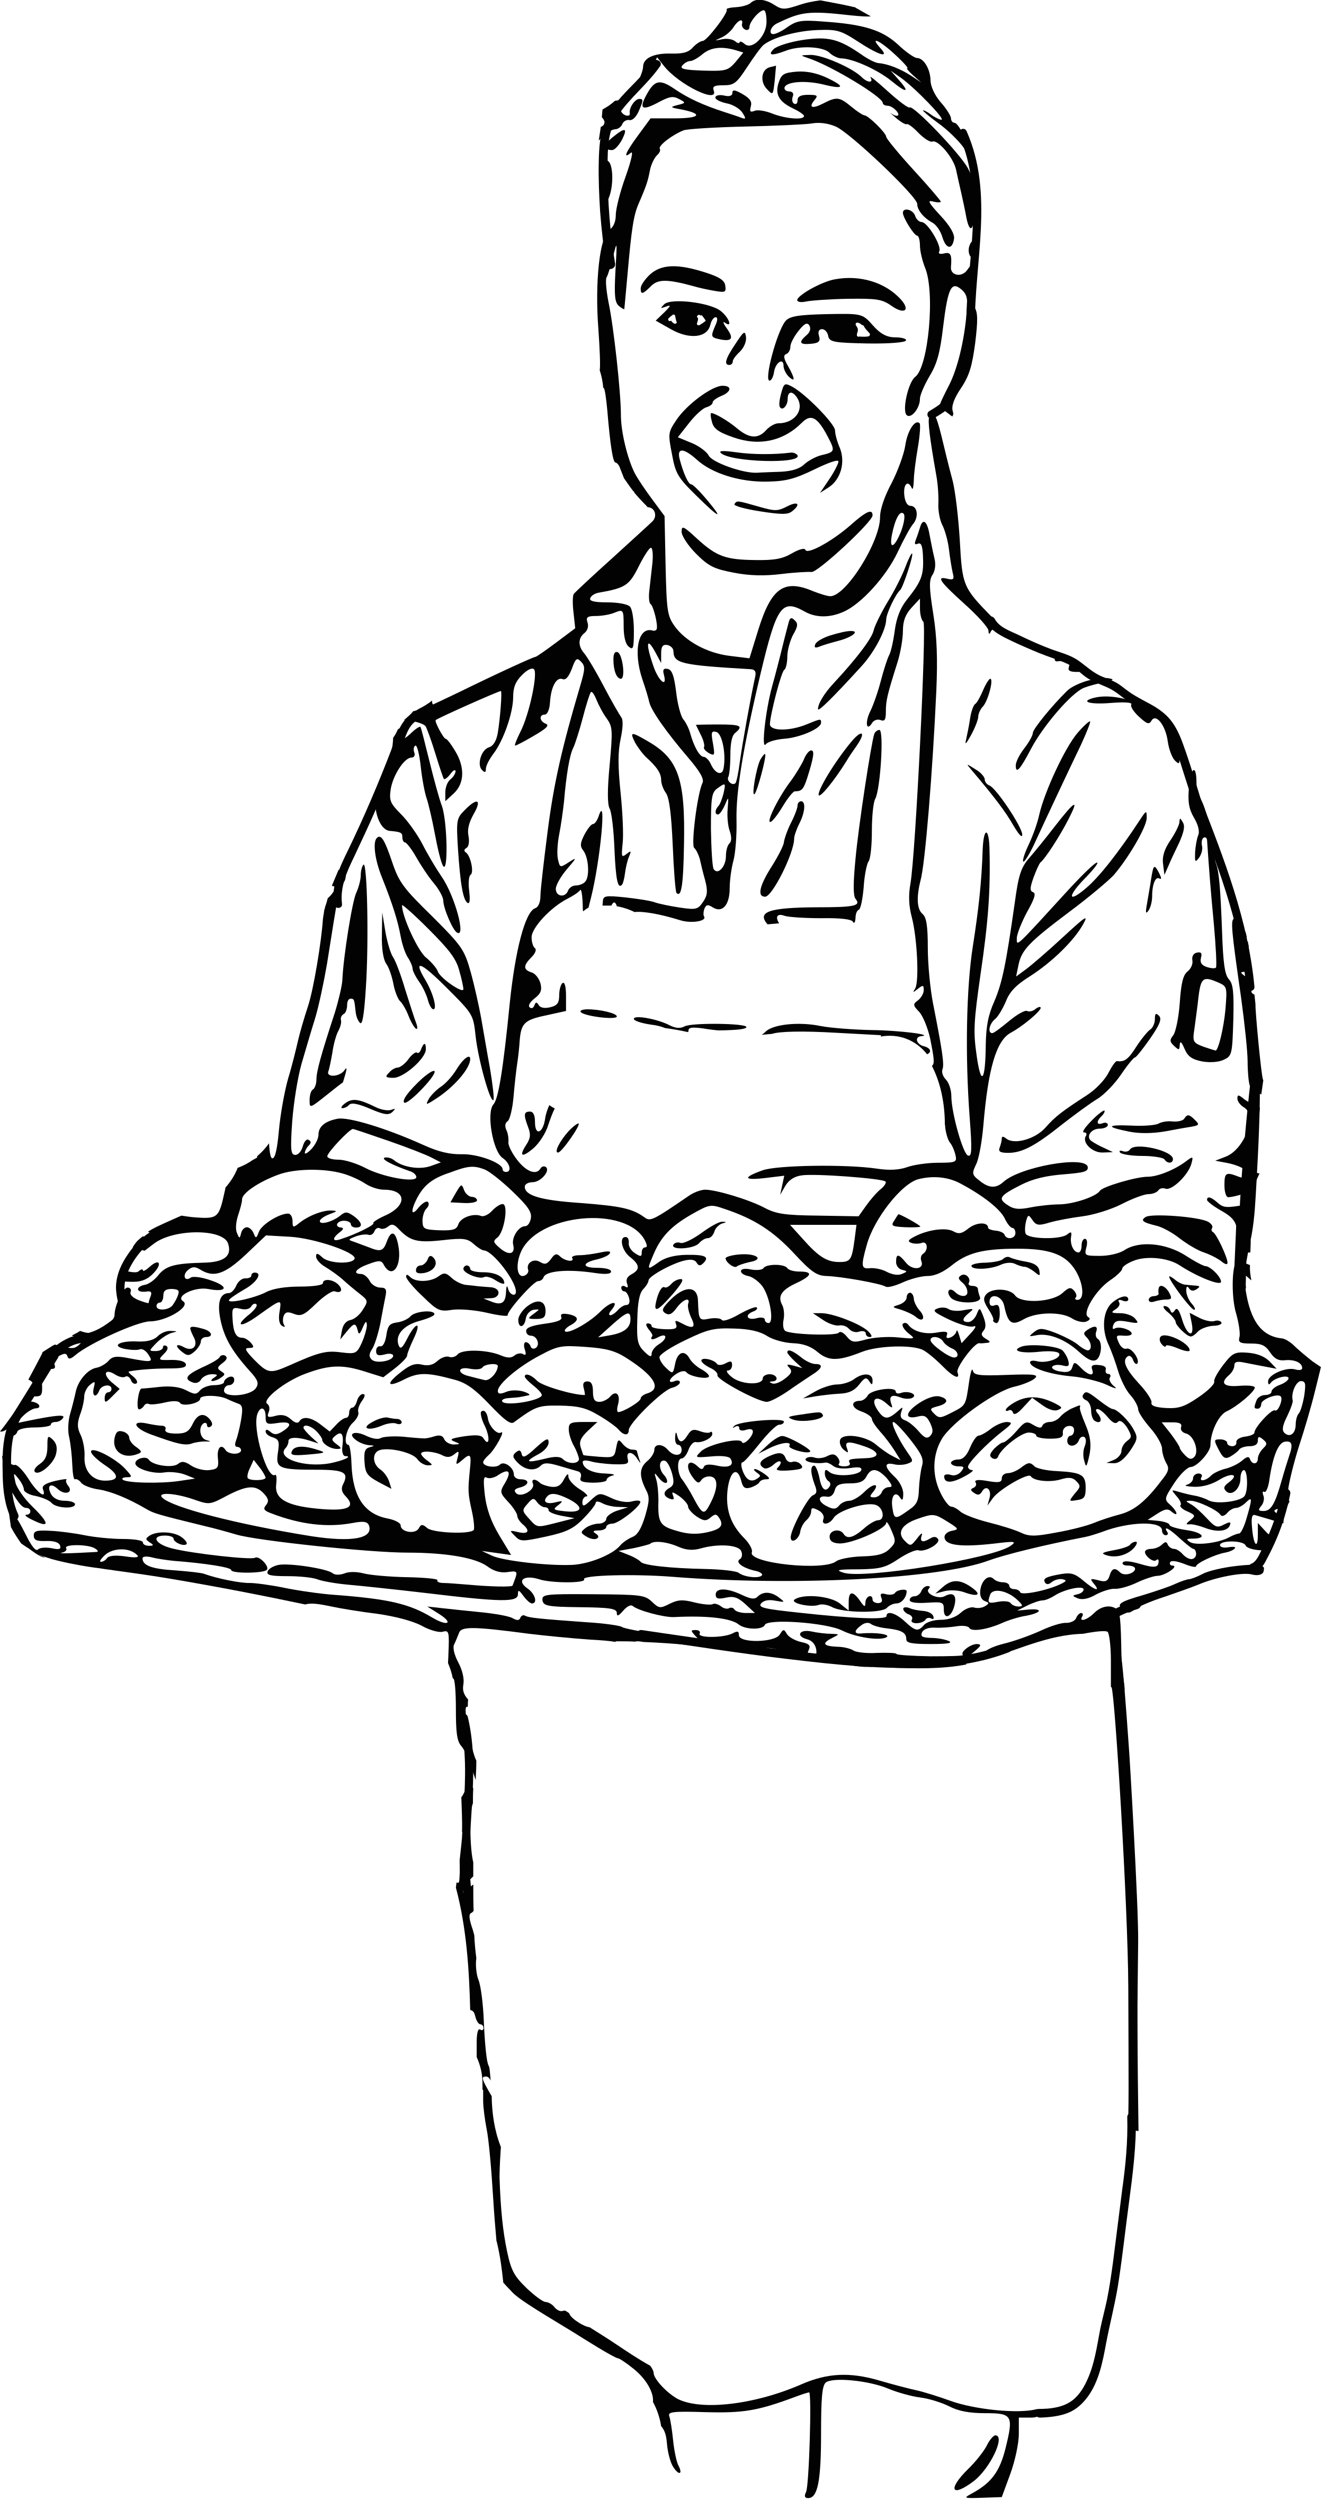 <?xml version="1.0" encoding="UTF-8"?>
<!-- Generator: Adobe Illustrator 28.3.0, SVG Export Plug-In . SVG Version: 6.00 Build 0)  -->
<svg xmlns="http://www.w3.org/2000/svg" xmlns:xlink="http://www.w3.org/1999/xlink" version="1.1" id="Laag_1" x="0px" y="0px" viewBox="0 0 388.3 733" style="enable-background:new 0 0 388.3 733;" xml:space="preserve">
<style type="text/css">
	.st0{fill:#020203;}
</style>
<path class="st0" d="M346.9,241.1c-0.8-1.4-0.9-1.4-1-0.1c0,0.8-1.2,3.2-2.6,5.3c-1.8,2.6-2.5,4.8-2.2,7l0.4,3.2l1.2-2.7  c0.6-1.5,2.1-4.6,3.2-6.9C347.2,243.9,347.6,242.2,346.9,241.1z"></path>
<path class="st0" d="M346,306.3c0.1-1.2,0.5-0.9,1.4,1.2c1,2.3,2.2,3.1,5.2,3.7c2.3,0.4,4.9,0.2,6.3-0.5c2.4-1.1,2.5-1.6,2.8-11.5  c0.2-8.2,0-10.7-1.3-12.1c-1.2-1.3-1.7-4.8-2-14.1c-0.5-13.2-0.9-17.5-1.8-19.9c-0.3-0.8-0.8-3.8-1.1-6.5c-0.5-5-2.6-11.8-3.9-13.1  c-0.4-0.4-0.7-2.2-0.7-4c0-5.7-1.7-4.6-2.2,1.3c-0.4,4.4,0,6.4,1.5,9c1.2,2,1.7,4,1.2,5.1c-0.4,1-0.8,3.2-0.9,5  c-0.1,2.9,0,3.1,1.2,1.5c0.7-1,1.1-2.6,0.8-3.5c-0.2-1,0-2,0.5-2.3c0.5-0.3,0.9,0,1,0.7c0.6,8.7,1,14.2,2,24.6  c0.6,6.8,0.9,12.6,0.6,12.8c-0.3,0.3-1.5,0.2-2.7-0.2c-1.5-0.5-2-1.3-1.7-2.6c0.4-1.4,0.1-1.9-1.2-1.6c-1,0.2-1.5,1.1-1.3,2.3  c0.2,1.1-0.5,2.5-1.4,3.2c-1.3,1-1.9,3.3-2.3,9.2c-0.3,4.3-1.2,8.6-1.9,9.5c-1.1,1.4-1.1,1.9,0.3,3.2  C345.8,308,345.9,307.9,346,306.3z M350.3,301.6c0.3-2.3,0.9-6.5,1.2-9.4c0.7-5.6,1.4-6.1,5.9-4.1c2.5,1.1,2.5,1.4,2,7.8  c-0.5,5.5-2.1,12.1-2.9,12.1c-0.1,0-1.7-0.5-3.5-1.1C349.9,305.7,349.7,305.5,350.3,301.6z"></path>
<path class="st0" d="M317.8,201.7c1.4-0.6,4.2-1.3,6.1-1.7c2.6-0.5,3-0.8,1.5-1.1c-1.1-0.3-3.9,0-6.2,0.6c-2.3,0.6-5.1,1.9-6.2,3  c-4.6,4.5-10.1,11.3-10.1,12.4c0,0.7-1.1,2.7-2.5,4.5s-2.5,4-2.5,5c0,2.7,1.3,1.2,4.5-4.9C306,212.7,314.2,203.2,317.8,201.7z"></path>
<path class="st0" d="M297.2,242c1.6,2.7,2.6,3.8,2.6,2.7c0-2.2-7.6-13.6-9.6-14.4c-0.8-0.3-1.4-1.1-1.4-1.8s-1.2-2.1-2.8-3  c-2.7-1.7-2.7-1.7-1.2,0.1C291.6,233.6,295,238.1,297.2,242z"></path>
<path class="st0" d="M284.8,215.5c1.2-2.2,2.1-4.6,2.1-5.4c0-0.8,0.6-2.2,1.4-3c1.5-1.7,3.2-8.1,2.1-8.1c-0.3,0-1.3,1.5-2.1,3.4  c-0.8,1.9-1.8,3.7-2.3,4c-0.5,0.3-1.2,2.2-1.5,4.3c-0.3,2.1-0.9,4.9-1.2,6.3C282.9,218.6,283.4,218,284.8,215.5z"></path>
<path class="st0" d="M331.4,337c-0.4,0.6-1.3,0.8-2.1,0.5c-0.8-0.3-1.2-0.1-0.8,0.4c0.3,0.5,3.3,1,6.5,1s6.2,0.5,6.5,1  c0.8,1.3,2.5,1.3,2.5-0.1C343.9,337.3,332.8,334.8,331.4,337z"></path>
<path class="st0" d="M350.5,328.4c-1.8-1.8-2.3-1.8-3.2-0.4c-0.4,0.6-1.9,0.9-3.3,0.8c-1.5-0.2-3.3,0.1-4.2,0.6  c-0.8,0.5-4.4,0.8-8,0.6c-7.4-0.3-7.6,0.4-0.5,1.8c3.1,0.6,6.9,0.5,10.4-0.1c3.1-0.6,6.6-1.2,7.9-1.4  C351.7,329.9,351.8,329.7,350.5,328.4z"></path>
<path class="st0" d="M334,210.1c2.4,2.2,3,2.4,3.7,1.2c1.3-2.3,4.2,1.4,4.8,6.2c0.3,2.1,1.2,4.5,2,5.4c1.3,1.3,1.5,1.2,1.5-1.2  c0-1.5-0.5-2.9-1-3.3c-0.5-0.3-1-1.4-1-2.4c0-6.5-14.6-13.6-23.2-11.4c-4.2,1.1-1.2,2,4.9,1.5c3.8-0.3,6.4-0.2,6.1,0.4  C331.4,207.1,332.5,208.7,334,210.1z"></path>
<path class="st0" d="M323.4,337.9l3-0.1l-2.5-1.2c-1.4-0.6-3-1.5-3.7-2c-1.9-1.2-0.3-3.7,2.3-3.7c1.3,0,2.4-0.5,2.4-1.1  s-0.7-0.8-1.5-0.5c-1.8,0.7-2-0.5-0.3-2.1c0.7-0.7,1-1.4,0.8-1.6c-0.2-0.2-2,1.1-3.8,3c-1.9,1.9-2.9,3.4-2.2,3.4  c0.7,0,0.9,0.4,0.6,1C317.2,334.9,320.3,338,323.4,337.9z"></path>
<path class="st0" d="M213.1,96.2c-1-1.4-1.2-2.1-0.5-1.6c2.3,1.7,1.3-1.4-1.2-3.4c-3.1-2.5-14.6-3.9-16.6-2  c-1.2,1.2-1.2,1.3,0.5,0.7c1.6-0.6,1.5-0.3-0.5,1.7l-2.5,2.4l4.6,2.6c5.4,3,10.5,2.4,11.4-1.3c0.3-1.3,1-2.3,1.6-2.3  c0.6,0,0.6,0.9-0.1,2.4c-1.4,3.3-1.4,3.5,1.4,4.1C214.7,100.2,215.3,99.2,213.1,96.2z M197.9,94.9c-0.5-0.1-0.8-0.5-1.1-0.9  c-0.2,0.2-0.5,0.2-0.7,0c-0.2-0.2-0.2-0.5,0-0.7c0.4-0.4,0.8-0.7,1.2-1c0.2-0.2,0.7,0,0.7,0.3c0.1,0.6,0.2,1.1,0.4,1.7  C198.6,94.6,198.3,95,197.9,94.9z M206.8,94.2c-0.5,0.4-1,0.7-1.6,1.1c-0.2,0.1-0.4,0.1-0.6,0c-0.1-0.1-0.3-0.3-0.2-0.5  c0.1-0.2,0.1-0.4,0.2-0.6c0-0.1,0-0.2,0.1-0.3c0,0,0,0,0,0c0,0,0-0.1,0-0.1c0-0.1,0-0.2,0-0.3c0,0,0,0,0,0c0,0,0,0,0,0  c0,0,0-0.1,0-0.1c0,0,0-0.1,0-0.1c0,0,0,0,0,0c0,0,0,0,0,0c0-0.1-0.1-0.2-0.2-0.2c-0.2-0.2,0-0.6,0.2-0.7c0.1-0.1,0.3-0.1,0.4-0.1  c0.1,0,0.2,0.1,0.3,0.2c0.1-0.1,0.3-0.1,0.4,0c0.1,0,0.2,0.1,0.3,0.2c-0.1-0.1,0,0,0,0c0,0,0,0,0,0.1c0,0,0.1,0.1,0.1,0.1  c0.1,0.1,0.2,0.2,0.2,0.3c0.2,0.2,0.3,0.4,0.5,0.7C207,93.8,207,94,206.8,94.2z"></path>
<path class="st0" d="M277.9,169.7c-3.5-0.9-2.3,0.8,4.9,7.3c3.8,3.4,7,6.9,7.1,7.9c0,1,0.3,1.2,0.6,0.4c0.3-0.7,1.2-1.2,2-1.2  c1,0,0.3-1.2-1.8-3.4c-8.2-8.4-8.5-9-9.2-22.1c-0.4-6.6-1.3-14.7-2.2-18c-0.9-3.3-2.3-9-3.2-12.8c-1.6-6.5-2.6-8.1-3.6-5.5  c-0.4,1.2,0.1,5.8,2.1,17.1c0.5,2.7,0.7,6.4,0.6,8.3s0.4,4.7,1.1,6.1c0.8,1.5,1.7,4.7,2,7.2c0.3,2.5,0.8,5.6,1.1,6.9  C279.9,169.8,279.7,170.1,277.9,169.7z"></path>
<path class="st0" d="M369,334.3c0-0.1,0-0.3,0-0.4c0-3.1,0.2-6.2,0.5-9.2c-2.2-1-4.2-2-4.8-2.6c-1.5-1.2-1.8-1.2-1.8,0  c0,0.8,0.9,2,2,2.6c3.8,2.4,0,12.3-5.4,14.4l-3.1,1.2l3.7,0.7c4,0.8,7.1,2.8,6.3,4.1c-0.3,0.5-1.7,0.4-3.1-0.1  c-3.8-1.5-4.2-1.2-4.2,2.5c0,2,0.5,3.5,1.1,3.5c1.3,0,4.5-0.9,7.4-2c0.2-0.8,0.4-1.6,0.7-2.4c0.3-0.9,0.7-1.8,1.1-2.6  c-0.1,0-0.1,0-0.2,0C367.1,344,367,338.6,369,334.3z"></path>
<path class="st0" d="M213.9,107c0.5,0,1-0.4,1-1s0.9-1.8,2.1-2.9c1.2-1.2,1.9-2.9,1.8-4.2c-0.3-2.1-0.6-1.9-3.1,1.9  C212.8,105.1,212.2,107,213.9,107z"></path>
<path class="st0" d="M370.7,459.7c-0.3-1-2.8-1.2-8-0.6c-3.7,0.4-8.2,1.4-9.9,2.3c-1.7,0.9-3.6,1.6-4.1,1.6c-0.5,0-2.4,0.6-4.1,1.4  c-1.7,0.8-5.9,2.2-9.2,3.2c-7.2,2.1-8.1,2.7-6,4.4c1.3,1.1,1.9,1,3.3-0.1c1-0.8,4.9-2.5,8.7-3.7c3.8-1.3,8.3-2.9,10-3.6  c5.1-2.2,13.1-3.7,15.7-3c1.5,0.4,2.8,0.2,3.3-0.5c0.1-0.2,0.2-0.3,0.2-0.5C370.7,460.2,370.7,460,370.7,459.7z"></path>
<path class="st0" d="M236.4,88.4c1.4-0.3,6.9-0.7,12.2-0.8c8.6-0.1,10.1,0.1,12.9,2.1c3.7,2.6,5.6,1.3,2.7-1.9  c-4.5-5-12-7.3-19.4-5.9c-3.9,0.7-11,4.7-11,6.1C233.9,88.6,235,88.7,236.4,88.4z"></path>
<path class="st0" d="M261.3,33.2c-0.5-0.4,0.1,0.2,1.5,1.4c1.4,1.2,2.8,2,3.1,1.8c0.4-0.2,1.9,0.9,3.5,2.6c1.6,1.6,3.4,2.8,4.1,2.5  c1.6-0.6,6.2,4.8,6.9,8.3c0.3,1.5,1,4.5,1.5,6.7c0.5,2.2,1.2,5.5,1.5,7.2c1.1,5.6,2.5,3.5,2.5-3.7c0-5.2-0.5-7.9-2.1-10.8  c-2.4-4.3-15.9-18.4-17-17.7c-0.4,0.3-3.3-1.9-6.5-4.8c-3.2-2.9-5.4-4.7-5-4c1,1.7-0.9,1.6-2.6-0.1c-2.7-2.7-11.7-6.6-15-6.5  c-3.1,0.1-3.1,0.1-0.8,0.9c6.6,2.1,22,11.4,22,13.2c0,0.4,0.6,0.8,1.4,0.8c0.8,0,1.9,0.7,2.6,1.5C264.2,34,263.1,34.5,261.3,33.2z"></path>
<path class="st0" d="M279.9,36c-0.5,0-1-0.6-1-1.3c0-0.7-1.3-2.8-3-4.7c-1.8-2.1-3-4.7-3-6.5c-0.1-3.3-2-6.5-4-6.5  c-0.7,0-3.2-1.7-5.5-3.9c-4.7-4.3-10-6-22.2-6.8c-6.2-0.5-7.6-0.2-10.2,1.6c-1.6,1.2-3.5,2.1-4.2,2.1c-1.5,0-0.8-2.2,1-3.1  c7.2-3.5,9.3-3.8,21.7-2.4c2.9,0.3,4.8,0.4,5.9,0.3c-1.2-0.7-2.5-1.4-3.7-2.1c-0.4-0.2-0.7-0.4-1-0.6c-0.3,0-0.6-0.1-1-0.2  c-3-0.7-6.1-1.2-9.1-1.8c-2.3,0.3-4.2,0.7-5.7,1.2c-4.8,1.6-5.5,1.6-7.7,0.2c-2.7-1.8-5.6-2.1-7.1-0.6c-0.5,0.5-2.4,1.1-4.2,1.2  c-1.8,0.1-3,0.4-2.8,0.7c0.7,0.7-5.8,9.2-7,9.2c-0.6,0-2,0.9-2.9,1.9c-1.3,1.5-3,1.9-6.6,1.8c-5-0.1-8,1.4-8,3.9  c0,0.8-0.7,2.8-1.5,4.4c-0.8,1.6-1.2,2.9-0.9,2.9c1,0,3.3-3.2,5-6.8l1.5-3.3l2,2.5c4.3,5.5,16.2,11.3,14.6,7.2  c-0.4-1.2,0.2-1.5,2.9-1.5c3.1,0,3.8-0.6,6.9-5.3c1.9-2.9,4-5.8,4.8-6.5c2.7-2.2,9.8-4.2,16-4.4c5.6-0.2,6.7,0.1,11.9,3.5  c6.3,4.1,9.2,4.8,6.3,1.7c-3.2-3.6,0-2.1,4.4,2c2.4,2.2,4,4,3.6,4c-0.4,0,0.4,0.9,1.7,2.1l2.4,2.1l-3-2c-3.1-2-6.8-3.5-9.6-3.7  c-0.9-0.1-2.9-1.1-4.5-2.2c-7-4.9-10.1-5.7-17.6-4.6c-3.9,0.6-7.7,1.8-8.6,2.7c-1.9,1.9-0.5,2,3.5,0.5c4-1.6,11.1-1.3,12.9,0.6  c0.8,0.8,2.3,1.5,3.2,1.6c3.5,0,10.8,3.3,14.9,6.6c4.6,3.8,5.6,3.5,2-0.5l-2.2-2.5l3,2.1c4,2.8,13.2,12.3,11.9,12.3  c-0.5,0-2-0.7-3.2-1.6c-1.2-0.9-2.2-1.3-2.2-1.1s2.1,2,4.6,3.8c2.5,1.8,5.7,4.9,7.1,6.8c2,2.9,2.3,3.1,1.7,1  C283.2,40.1,280.9,36,279.9,36z M215.7,18.2c-2.2,2.5-2.8,2.7-9.5,2.5c-5.6-0.2-6.9-0.5-6.1-1.5c0.6-0.7,1.6-1.3,2.3-1.3  c0.7,0,2.3-0.9,3.6-2c2.4-2,5.5-2.4,9.7-1.2l2.3,0.7L215.7,18.2z M218.4,12.9c-0.8-0.7-1.5-0.9-1.5-0.5c0,0.4-0.6,0.3-1.3-0.3  c-0.7-0.6-2.4-0.9-3.8-0.6c-2.4,0.5-2.4,0.5-0.2-0.5c1.2-0.5,2.8-1.9,3.5-3c1.4-2.2,3-2.8,2.5-0.9c-0.1,0.6,0.3,1.3,1,1.6  c0.7,0.3,1.2-0.1,1.2-0.8c0-1.5,2.9-4.9,4.2-4.9c0.5,0,0.8,1.5,0.8,3.3C224.9,10.5,220.6,14.8,218.4,12.9z"></path>
<path class="st0" d="M285.1,75.5c0.4-1.8,1.1-3.6,2.1-5.2c-2,0-2.4,0.4-2.9,1.8c-0.4,1.1-0.2,2.6,0.4,3.2  C284.9,75.4,285,75.5,285.1,75.5z"></path>
<path class="st0" d="M285.1,87.4c0.1-0.1,0.4-0.2,0.8-0.3c-0.7-2-1.1-4.2-1.1-6.3c0-0.3-0.1-0.6-0.1-0.9c0-0.7,0-1.4,0-2.1  c-0.3,0.3-0.6,0.8-1,1.3c-1.6,2.4-5.1,1.7-4.8-0.9c0.3-3.5-0.1-4.4-2-3.9c-1.3,0.3-1.8,0.1-1.4-0.7c0.6-1.7-3.5-8.5-5.2-8.5  c-0.7,0-1.6-0.8-1.9-1.8c-0.6-1.9-3.6-2.6-3.6-0.9c0,1.4,3.3,6.7,4.2,6.7c0.4,0,0.8,1.3,0.8,2.9s0.7,4.5,1.5,6.5  c3,7.1,1,29.1-2.9,32c-2,1.5-3.9,9.8-2.5,11.2c1.3,1.2,3.9-2,3.9-4.8c0-1.1,1.3-4,2.8-6.6c2.2-3.6,3.1-6.8,4-14.5  c1.4-11.4,2.4-13.5,5.4-10.9c1.6,1.4,1.9,2.7,1.5,6.8c-0.7,8.2-2.7,16.6-5.3,21.5c-2.7,5.3-3.2,6.6-2.4,6.6c0.3,0,1.4,0.7,2.4,1.5  c0.5,0.4,0.9,0.7,1.1,0.8c0.1-0.2,0.2-0.4,0.3-0.7c0-0.2-0.1-0.5-0.2-0.9c-0.4-1.5,0.4-3.7,2.5-6.8c2.4-3.6,3.2-6.4,4.1-13.1  c0.8-6.6,0.8-9-0.2-10.5C285.3,88.7,284.9,87.6,285.1,87.4z"></path>
<path class="st0" d="M225.8,19.7c-2.5,0.6-3,4.2-0.9,6.4c1.8,1.9,1.8,1.9,2.3-2.4c0.2-2.4,0.4-4.3,0.4-4.4S226.7,19.5,225.8,19.7z"></path>
<path class="st0" d="M233.9,133.5c-0.3-0.5-1.2-0.9-2-0.8c-4.7,0.6-11.2,0.6-16-0.1c-3.7-0.5-5.2-0.5-4.5,0.2  C214.1,135.5,235.2,136.1,233.9,133.5z"></path>
<path class="st0" d="M206.9,79.9c-8.1-2.6-12.9-2.5-16.3,0.6c-1.5,1.4-2.7,3.2-2.7,4c0,2,0.6,1.8,3-0.6c2.1-2.1,4.7-2.1,12.5,0  c1.6,0.5,4.5,1.1,6.3,1.4c3,0.5,3.3,0.4,3-1.6C212.5,82.2,211,81.2,206.9,79.9z"></path>
<path class="st0" d="M204.1,145.2c7,6.9,8.3,7.4,3.2,1.3c-2.1-2.5-4.1-4.5-4.6-4.5c-0.8,0-2.3-3.2-3.4-7.5c-0.8-3.3,1.2-3.2,5.1,0.3  c4.4,4,12.6,6.6,20.7,6.4c5.5-0.1,8-0.8,13.8-3.6c4.1-2,7-3,7-2.3c0,0.6-1.2,3-2.7,5.2l-2.7,4l2.5-1.6c3.6-2.3,5-7.4,3.3-11.6  c-0.8-1.8-1.4-4.1-1.4-5.1c0-1.9-8.8-10.9-12.7-12.9c-2.1-1.1-2.3-0.9-3.1,2c-0.5,1.8-0.7,3.5-0.4,4c0.7,1.3,2.3-0.3,2.3-2.3  c0-2.5,1.6-2.5,3,0c1.8,3.4-1.1,7.1-5.7,7.1c-1,0-2.6,0.9-3.6,2c-2.3,2.6-4.9,2.5-8.4-0.4c-2.7-2.3-6.7-4.6-7.7-4.6  c-0.3,0-0.2,1.2,0.2,2.6c0.5,2,1.9,3,6.2,4.5c7.6,2.7,14.7,1.2,20.2-4.3c2.6-2.6,4.5-1.7,7.5,4c2.3,4.4,2.3,4.6-2,5.6  c-1.5,0.4-3.7,1.6-4.8,2.6c-1.3,1.3-3.5,2-6.7,2.2c-2.6,0.1-5.9,0.2-7.2,0.3c-4.2,0.2-13.3-3.1-14.2-5.1c-0.5-1-2.7-2.7-4.9-3.6  l-4.1-1.7l3.3-4.2c1.8-2.3,4.1-4.4,5.1-4.6c1-0.3,1.8-0.9,1.8-1.4c0-0.5,1.1-1.3,2.5-1.9c3-1.2,3.3-3,0.4-3c-3.1,0-10.6,5.6-13.5,10  c-2.5,3.7-2.5,4-1.3,10.2C198.1,138.8,198.8,140,204.1,145.2z"></path>
<path class="st0" d="M262.5,98.9c-2.4,0-4.3-1-6.5-3.5c-3.1-3.5-3.2-3.5-13.7-3.3c-8.2,0.2-10.8,0.6-12,2.1  c-2.5,3.2-6.3,17.4-4.6,17.4c0.5,0,1.1-1.1,1.3-2.5c0.4-2.8,2.8-4.4,2.8-1.8c0,0.9,0.7,2.3,1.5,3.1c2,1.9,1.9,0.6-0.2-3.1  c-1.3-2.2-1.4-3.2-0.5-3.5c0.7-0.3,1.2-1.2,1.2-2.2c0-0.9,1.1-3,2.4-4.6c1.7-2.2,2.6-2.6,3.2-1.5c0.5,0.9,0.1,2-0.9,2.8  c-2.4,2.1-2,2.8,1.3,2.5c2.3-0.2,2.9-0.7,2.4-2.3c-0.4-1.3,0-2,0.9-2c0.8,0,1.6,0.9,1.8,2c0.3,1.8,1.8,2,11.6,2.2  c6.2,0.1,11.2-0.3,11.2-0.9C265.9,99.3,264.4,98.9,262.5,98.9z M254.7,98.6c-0.8,0.2-1.6,0.1-2.4,0.1c-0.1,0-0.1,0-0.2-0.1  c-0.1,0.1-0.3,0.2-0.5,0.1c-0.2-0.1-0.3-0.3-0.3-0.5c0-0.3,0.1-0.6,0.2-0.9c0.1-0.3,0.1-0.4,0.1-0.7c0-0.2-0.1-0.4-0.2-0.6  c-0.1-0.2-0.3-0.5-0.4-0.7c-0.2-0.4,0.1-0.8,0.6-0.7c0.5,0.1,0.9,0.4,1.2,0.7c0.2,0,0.4,0.1,0.5,0.2c0.4,0.9,1.1,1.5,1.7,2.2  c0.1,0.1,0.2,0.3,0.1,0.5C255,98.5,254.9,98.6,254.7,98.6z"></path>
<path class="st0" d="M215.2,167.9c4.5,0.9,9,1,13.9,0.4c4-0.5,8-0.7,8.9-0.6c1.8,0.2,17.9-14.7,17.9-16.6c0-2-1.8-1.3-6.5,2.9  c-5.5,4.8-12.7,8.7-13.2,7.2c-0.2-0.6-1.8-0.2-3.9,1c-2.7,1.6-5.1,2.1-10.7,2c-8.8-0.1-11.4-1-17.2-6.3c-4-3.7-4.5-3.9-4.5-2  c0,1.2,1.9,4.1,4.3,6.5C207.9,166.1,209.5,166.8,215.2,167.9z"></path>
<path class="st0" d="M230.8,148.5c-2.8,1.4-3.5,1.4-8.4,0c-6.3-1.8-6.3-1.8-7-0.7c-0.3,0.5,3,1.4,7.4,2.1c6.4,1,8.3,1,9.5,0  C235,147.8,234,146.8,230.8,148.5z"></path>
<path class="st0" d="M366.8,364.5c0-0.3,0-0.6,0-0.9c-1.6-0.7-1.7-2.6-0.1-4.6c0-2.1,0.1-4.2,0.4-6.2c-0.6,0.1-1.2,0.3-1.9,0.4  c-5.4,1-6.4,0.9-8-0.5c-2-1.8-3.2-2.1-3.2-0.9c0,0.4,1.8,1.8,3.9,3c4.3,2.4,5.1,3.8,5.1,8.8c0,2.9,0.3,3.7,3.7,3.6  C366.7,366.3,366.8,365.1,366.8,364.5z"></path>
<path class="st0" d="M336,356.8c-1.6,1-0.9,1.6,3.3,2.6c1.6,0.4,4.6,2,6.7,3.7c2.1,1.6,5.2,3.5,7.1,4.1c1.8,0.6,4.1,1.8,5.1,2.6  c1.1,0.9,1.8,1.1,1.8,0.4c0-1.6-3.3-8.6-4.3-9c-0.4-0.2-0.5-0.7-0.2-1.2c0.3-0.5-0.3-1.3-1.2-1.8C351.6,356.7,337.6,355.7,336,356.8  z"></path>
<path class="st0" d="M327.6,311.1c-0.4-0.1-1.5,1.5-2.5,3.4c-1,2-3.6,4.8-6.2,6.5c-7.4,4.8-9.4,6.3-12.3,9.6  c-3,3.4-9.2,5.1-11.5,3.2c-0.9-0.7-1.3-0.7-1.3,0c0,0.6-0.3,1.8-0.6,2.6c-0.5,1.2,0.1,1.6,2.5,1.6c4.1,0,8-2.1,16-8.5  c3.6-2.8,8.1-6.1,10.1-7.3c2-1.2,5.1-4.4,7-7.2c1.9-2.8,3.7-5,4.1-5c0.3,0,2.3-2.5,4.4-5.5c2.9-4.2,3.5-5.8,2.6-6.7s-1.2-0.7-1.2,1  c0,1.2-0.6,2.5-1.3,3c-0.7,0.4-2.6,2.7-4.1,5C330.9,310.6,329.8,311.4,327.6,311.1z"></path>
<path class="st0" d="M336.8,267c0.6-0.8,1.1-2.7,1.1-4.2c0-3.6,1-6,2.2-5.2c0.6,0.3,0.5-0.3-0.1-1.5c-1.5-2.9-1.7-2.7-2.4,1.6  c-0.3,2.1-0.9,5.3-1.2,7.2C335.9,267.6,336,268.1,336.8,267z"></path>
<path class="st0" d="M303.4,247.3c3.5-7.6,9.9-21.2,13.7-29.1c1.6-3.5,2.8-6.5,2.6-6.7c-0.2-0.2-1.9,1.3-3.7,3.4  c-3.6,4.2-9.6,17-11.2,23.9c-0.5,2.4-1.9,6.3-3.1,8.8c-1.2,2.5-1.9,4.7-1.6,5S301.9,250.5,303.4,247.3z"></path>
<path class="st0" d="M315.9,197c3.5,0,3.8-0.7,0.7-2c-1.2-0.5-3.2-1.7-4.4-2.5c-1.9-1.4-2.2-1.4-2.7,0c-0.4,0.9-0.1,1.5,0.6,1.4  c2.8-0.4,3.9,0.1,3.4,1.6C313.1,196.6,313.7,197,315.9,197z"></path>
<path class="st0" d="M368.2,294.4c-0.1-0.9-0.2-1.8-0.3-2.8c-0.5-0.2-0.7-0.4-0.8-0.6c-0.2-0.6,0-0.9,0.6-1  c-0.1-0.9-0.2-1.8-0.3-2.7c-0.8-0.2-1.5-0.6-2-0.9c-1.9-1.4-1.9-1.5,0.6-1.5c0.3,0,0.7,0,1.1,0c-0.1-0.8-0.2-1.6-0.3-2.4  c-0.6-0.3-0.8-0.8-0.8-1.7c0-0.8,0.1-1.4,0.4-1.7c-0.1-0.6-0.2-1.3-0.2-1.9c-0.1-0.4-0.2-0.7-0.2-1.1c-1.6-0.6-1.9-1.1-0.3-1.3  c-0.1-0.2-0.1-0.5-0.2-0.7c0-0.2-0.1-0.3-0.1-0.5c-0.2-0.4-0.4-0.9-0.7-1.3c-0.7-0.6-1.2-1.2-1.3-1.7c-0.3-1-1-1.6-1.5-1.3  c-1,0.6-0.8,3.1,2.1,23.3c1,7.3,1.9,15.7,1.9,18.7c0,2.9,0.3,6,0.6,6.9c0.3,0.7,1.5,1.6,3.4,2.7c0.2-1.4,0.4-2.8,0.6-4.2  c-0.1-0.1-0.1-0.2-0.1-0.2C369.9,315.3,368.1,296.3,368.2,294.4z"></path>
<path class="st0" d="M186.9,427.7c1.1,1.6,1.1,1.6,0.5-0.1c-0.3-1-0.6-2-0.6-2.2s-0.6-0.4-1.4-0.4c-0.8,0-2-0.7-2.8-1.7  c-1.2-1.5-1.4-1.4-1.9,1.2c-0.5,2.8-0.7,2.9-5,2.6c-2.5-0.2-4.5-0.4-4.6-0.5c-0.1-0.1-0.4-1.1-0.8-2.3c-0.5-1.6,0-2.8,2.1-4.8  l2.8-2.6h-4.2c-3.7,0-4.2,0.3-4.2,2.2c0,1.2,0.7,3.4,1.5,4.8s1.4,3.1,1.5,3.8c0,1.6-3.2,1.6-4.7,0.1c-0.8-0.8-2.3-0.9-5.4-0.1  c-5.3,1.3-6,0.9-1.9-1.3c1.8-0.9,3.1-2.4,3.1-3.5c0-1.5-0.7-1.2-3.8,1.6c-2.9,2.7-3.8,3.1-4.1,1.8c-0.3-1.2-0.7-1.3-1.7-0.5  c-1.1,0.9-1,1.5,0.6,3.1c2.2,2.2,5,2.5,6.7,0.8c0.9-0.9,2.2-0.9,5.5,0.1c2.4,0.7,4.8,1.4,5.5,1.6c0.7,0.2,1,1,0.7,1.8  c-0.4,1.1,0.4,1.4,3.5,1.5c2.2,0,4.1-0.3,4.1-0.8c0-0.5,0.8-1.1,1.8-1.3c1-0.3-0.1-0.5-2.3-0.6c-3.8-0.1-6.5-1.5-6.5-3.4  c0-0.5,1-0.5,2.2-0.2c1.2,0.4,4.3,0.8,6.9,0.9c4,0.1,4.5-0.1,4.1-1.6C183.5,425.4,185.5,425.4,186.9,427.7z"></path>
<path class="st0" d="M113.7,415.6c-0.7-0.2-2.7,0.3-4.3,1.2c-3.7,1.9-1.6,2.9,2.5,1.2c1.6-0.7,3.6-1,4.4-0.6  c0.8,0.3,1.5,0.1,1.5-0.4c0-0.5-0.6-1-1.4-1C115.7,416,114.5,415.8,113.7,415.6z"></path>
<path class="st0" d="M156.5,385.2c-1.9,1.4-1.8,1.5,0.8,1.5c2.1,0,2.7-0.5,2.7-2.3c0-3.2-2.4-3.7-5.4-1.4c-1.4,1.1-2.6,2.9-2.6,3.9  c0,2.7,1.8,2.4,2.2-0.3c0.2-1.3,1.2-2.4,2.3-2.6C158.4,383.8,158.4,383.8,156.5,385.2z"></path>
<path class="st0" d="M252,405.9c1.6-2.1,2.1-2.2,2.9-1c0.8,1.3,1,1.2,1-0.2c0-2.2-2.9-2.3-5.5-0.3c-1.1,0.8-3.3,1.5-4.9,1.5  c-1.7,0-4.6,1-6.5,2.1l-3.5,2l3.5-0.6c1.9-0.3,5.2-0.7,7.3-0.8C248.9,408.5,250.6,407.7,252,405.9z"></path>
<path class="st0" d="M241.3,414.8c-0.6-1-0.8-0.9-6.9,0c-3.4,0.5-3.7,0.7-1.8,1.4C235.3,417.2,242.1,416.1,241.3,414.8z"></path>
<path class="st0" d="M124.5,373.2c2.9-0.6,4.2-2.8,2.6-4.5c-0.8-0.8-1.3-0.6-1.7,0.6c-0.4,0.9-1.3,1.7-2,1.7c-0.8,0-1.4,0.6-1.4,1.4  C121.9,373.2,122.7,373.5,124.5,373.2z"></path>
<path class="st0" d="M205.9,482.6c6,0.6,12,1.4,18,2.2c0.1-1.9,0.6-1.9,3.7-1.3c3.7,0.7,4.4,0.8,4.6,2.4c1.5,0.2,2.9,0.4,4.4,0.6  c0.1-1.2,0.3-2.2,0.6-2.8c0.6-1.3,0.1-1.8-2.3-2.3c-1.7-0.4-3.5-1.4-4.1-2.3c-0.9-1.6-1.1-1.5-2.1,0.1c-1.4,2.4-12,2.6-12,0.2  c0-1.2-0.4-1.3-1.9-0.5c-2.5,1.3-10.4,1.4-9.6,0c0.3-0.5-0.2-1-1.1-1c-1.6,0-1.6,0.1-0.1,1.8C205.1,480.7,205.7,481.9,205.9,482.6z"></path>
<path class="st0" d="M142,374.4c0.5-0.3,2.1,0.1,3.4,1c1.4,0.9,2.5,1.2,2.5,0.8c0-1.9-2.6-3.2-6.2-3.2c-2.1,0-3.8-0.4-3.8-1  c0-0.5-0.5-1-1-1s-1,0.5-1,1C135.9,373.3,140.7,375.2,142,374.4z"></path>
<path class="st0" d="M257.5,470c-0.9,0-1.6-0.5-1.6-1c0-1.8-2-1.1-2.1,0.8c0,1.5-0.3,1.4-1.6-0.5c-2.1-3-3.3-2.8-3.3,0.3v2.6  l-2.6-2.1c-2.8-2.2-10.6-2.9-13.2-1.2c-1.7,1.1,4.8,2.5,7.1,1.6c0.9-0.3,2.6,0,3.9,0.7c3.1,1.7,14.6,1.8,16,0.2  c0.6-0.7,1.9-1.3,2.8-1.3c1.5,0,3-1.8,3-3.6c0-0.8-2.9-0.4-3.4,0.5c-0.3,0.5-1.5,0.7-2.6,0.4c-1.5-0.4-1.9-0.2-1.4,1.1  C258.9,469.4,258.6,470,257.5,470z"></path>
<path class="st0" d="M266.9,379c-0.5,0-1,0.6-1,1.4c0,0.8-1,1.7-2.2,2.1c-2.2,0.7-2.2,0.7,0.6,1.5c1.5,0.5,3.5,1.4,4.3,2.1  c2.1,1.8,3,0.2,1.1-1.9c-0.9-1-1.7-2.6-1.7-3.5C267.9,379.7,267.4,379,266.9,379z"></path>
<path class="st0" d="M216.6,367.8c-2.1,0.2-3.8,0.7-3.8,1.1c0,1.2,2.6,3.1,3.3,2.4c0.3-0.3,2-0.9,3.8-1.3  C224.4,369.2,221.7,367.3,216.6,367.8z"></path>
<path class="st0" d="M238.4,385l3,2c1.6,1.1,3.8,1.8,4.7,1.6c0.9-0.2,2.2,0.2,2.9,1c0.7,0.8,2,1.2,3,0.8c1-0.3,1.9-0.1,1.9,0.5  s0.5,1.1,1.2,1.1c0.8,0,0.6-0.6-0.5-1.7c-2.1-2.1-10.4-5.3-13.7-5.3L238.4,385z"></path>
<path class="st0" d="M297.6,370.5c1,0.5,2.3,0.9,2.9,0.9c0.6,0,1.9,0.7,2.9,1.5c1.6,1.3,1.7,1.3,1.4-0.5c-0.3-1.3-1.5-2.1-3.9-2.5  c-1.9-0.3-4-0.9-4.6-1.2c-0.6-0.4-1.5-0.2-2.1,0.4c-0.6,0.6-2.9,1-5.2,1.1c-2.3,0-4.1,0.5-4.1,0.9c0,1.3,5.4,1.1,8.4-0.2  C294.7,370.2,296.5,370,297.6,370.5z"></path>
<path class="st0" d="M196.9,376.4c-0.7,0.8-1.6,1.3-2,1c-0.8-0.5-2,1.7-2.6,4.8c-0.5,2.7,0.8,2,5-2.8c2.5-2.9,3.4-4.4,2.4-4.4  C198.8,375,197.6,375.6,196.9,376.4z"></path>
<path class="st0" d="M205.7,361.5c-2.6,1.9-5.4,3.2-6.1,2.9c-0.8-0.3-1.7-0.1-2.1,0.5c-1,1.7,6,1.3,7.5-0.4c0.7-0.8,1.8-1.5,2.6-1.5  s1.6-0.9,1.9-1.9c0.3-1.1,1.4-2.1,2.3-2.4c1.3-0.3,1.3-0.5,0.2-0.5C211.1,358,208.3,359.6,205.7,361.5z"></path>
<path class="st0" d="M237.6,425.6c0.6-0.6-6.6-4.6-8.2-4.6c-0.8,0-2.6,1.1-4.2,2.6l-2.8,2.6l3.2-1.6c3.5-1.7,6.7-2.1,5.9-0.7  C230.9,424.7,236.8,426.4,237.6,425.6z"></path>
<path class="st0" d="M231.5,431.1c3.6-0.3,4.3-0.6,3.4-1.7c-0.6-0.7-1.7-1.1-2.5-0.8c-0.8,0.3-1.7-0.2-2-1.1c-0.7-1.8-2-1.9-5.2-0.4  c-2.5,1.2-2.8,2.3-1.2,3.3c0.6,0.4,1.9-0.1,3-1.1c1.9-1.7,2.8-0.7,1,1.1C227.3,431.1,228.6,431.3,231.5,431.1z"></path>
<path class="st0" d="M224.9,411c0.9,0,3.6-1.4,6.1-3.1c2.4-1.7,5.6-3.8,7.1-4.8c3.1-1.9,3.5-3.2,1-3.2c-1,0-2.9-0.9-4.2-2  c-2.5-2-4-2.5-4-1.4c0,0.3,1,1.5,2.2,2.6l2.2,2l-2.5-0.7c-2-0.5-2.3-0.4-1.3,0.6c0.9,1,0.7,1.7-1.3,3.2c-1.4,1.1-3,1.7-3.7,1.4  c-1-0.4-1-0.5,0-0.6c2.1-0.1,1.4-2.1-0.8-2.1c-1.1,0-2,0.6-2,1.2c0,2.1-6.2,1.9-9-0.3c-1.4-1.1-1.9-2-1.2-2c0.7,0,1.2-0.7,1.2-1.6  c0-1.2-0.4-1.3-1.9-0.5c-1.1,0.6-2.2,0.6-2.5,0.2c-0.8-1.3-4.6-2.1-4.6-1c0,0.5,1.1,1.4,2.5,2.1c1.4,0.6,2.4,1.6,2.2,2.2  C210.2,404.5,222.3,411,224.9,411z"></path>
<path class="st0" d="M65.3,399.6c1.2-0.9,1.5-1.6,0.8-2.1c-0.6-0.4-1.4-0.2-1.7,0.4c-0.3,0.6-2.6,1.9-5.1,3  c-4.7,2.2-5.5,3.4-2.8,4.4c1,0.4,2,0,2.5-0.9c0.5-0.8,1.9-1.5,3.1-1.5c1.8,0,1.9,0.2,0.7,1c-0.8,0.5-1.1,1-0.5,1  c0.5,0,1.7-0.4,2.5-1c1.3-0.9,1.3-1.1,0-1.9C63.6,401.2,63.7,400.8,65.3,399.6z"></path>
<path class="st0" d="M264.9,471.7c0,0.5,0.7,1.3,1.6,1.6c0.9,0.3,1.3,1.1,0.9,1.6c-0.3,0.6,0.3,1,1.4,1c1.1,0,2.3-0.5,2.6-1  c0.3-0.6,1.1-0.7,1.7-0.4c0.6,0.4,0.9,0.1,0.6-0.7c-0.3-0.8-1.6-1.4-2.9-1.5s-3.2-0.4-4.2-0.9C265.6,471.1,264.9,471.2,264.9,471.7z  "></path>
<path class="st0" d="M54,395c-2.6-1.4-2.8-0.3-0.4,1.5c1.4,1.1,2,1,3.5-0.3c1-0.9,1.8-2.2,1.8-2.9c0-0.7,0.7-1.3,1.5-1.3  c2.3,0,1.8-1.7-0.8-2.4c-2.8-0.8-3.8-0.8-3.8-0.1c0,0.3,0.4,1.3,0.9,2.3C58.3,394.5,56.6,396.4,54,395z"></path>
<path class="st0" d="M272,465c-0.7,0-1.5,0.7-1.8,1.5c-0.3,0.8-1.2,1.5-2,1.5s-1.4,0.5-1.4,1.1c0,0.7,1.8,1,5,0.8c4.7-0.3,5-0.2,5,2  c0,3.1,2.2,2.3,3.1-1.1c0.8-3.1-0.3-4.2-2.9-2.8c-1.9,1-5.9-0.9-4.6-2.2C272.9,465.2,272.7,465,272,465z"></path>
<path class="st0" d="M332.5,453.9c0.9-1,1.2-1.9,0.6-1.9c-0.6,0-1.3,0.4-1.7,0.9c-0.3,0.5-2.5,1.2-4.8,1.6c-3.2,0.6-3.8,0.9-2.3,1.4  C327.1,456.9,330.5,456,332.5,453.9z"></path>
<path class="st0" d="M283,466.9c4,1.4,5,0.6,1.8-1.6c-3.3-2.3-5.7-2.3-8.3,0l-2.2,1.9l2.7-0.7C278.6,466.1,281.3,466.2,283,466.9z"></path>
<path class="st0" d="M280.1,378.8c-1.6-1.6-2.8-0.2-1.3,1.6c1.7,2,9.4,1.9,8.6-0.1c-0.3-0.8-0.6-1.9-0.6-2.4c0-0.5-0.7-0.9-1.6-0.9  s-1.3-0.4-1.1-0.8c0.8-1.4-0.9-3.1-2.2-2.3c-1,0.6-0.9,1.1,0.3,2.1c0.9,0.7,1.5,1.9,1.5,2.7C283.9,380.3,281.7,380.4,280.1,378.8z"></path>
<path class="st0" d="M291.9,714c-0.5,0-1.7,1.3-2.5,3c-0.8,1.6-3.3,4.8-5.5,6.9c-6.1,6-4.9,8.5,1.7,3.5  C290.4,723.7,295,714,291.9,714z"></path>
<path class="st0" d="M37.9,421.5c0-0.7-0.9-1.6-1.9-1.8c-1.4-0.4-2,0.1-2.4,1.9c-0.8,3.9,2.6,6.3,6.7,4.7c1.4-0.5,1.4-0.8-0.4-2.1  C38.8,423.5,37.9,422.2,37.9,421.5z"></path>
<path class="st0" d="M47.5,418c-0.8,0-2.8-0.3-4.6-0.7c-4.6-0.9-3.5,1.5,1.5,3.3c7.7,2.8,9.9,3.3,11.9,2.6c1.1-0.4,2.9-0.6,4-0.6  c1.6,0.1,1.7,0,0.2-0.4c-1.9-0.5-2.4-3.8-0.8-4.9c0.5-0.3,1-0.1,1,0.5s0.5,0.8,1,0.5c0.7-0.4,0.7-1.1-0.1-2.1  c-1.8-2.2-3.7-1.7-5.1,1.3c-1.1,2.2-2,2.8-4.8,2.8c-2.3,0-3.4-0.4-3.2-1.2C48.8,418.5,48.3,418,47.5,418z"></path>
<path class="st0" d="M190.9,300.4c1.8,0.2,3.2,0.6,4.1,1c2.3,0.3,4.5,0.7,6.8,1.2c0.1-0.1,0.1-0.3,0.1-0.4c0-1,1.1-1.1,4.2-0.7  c2.3,0.4,4.5,0.6,4.8,0.6c5.7-0.1,8-0.4,8-1c0-1.1-16-1.3-18.1-0.2c-1.3,0.7-2.7,0.6-4.6-0.4c-3.6-1.8-10.3-3-10.3-1.8  C185.9,299.3,188.2,300,190.9,300.4z"></path>
<path class="st0" d="M237.9,220c-0.6,0-1.6,1.2-2.2,2.8c-0.7,1.5-2.4,4.3-3.8,6.2c-3.5,4.6-7.2,12-6,12c0.5,0,2.1-2,3.6-4.5  c1.5-2.5,3.1-4.5,3.6-4.5c2,0,2.5-0.5,3.6-3.8C238.6,222.2,239,220,237.9,220z"></path>
<path class="st0" d="M240.5,189.5c1-0.4,3.4-1.1,5.3-1.6c4-1,6.6-3,3.6-2.9c-1.1,0-3.7,0.6-5.9,1.3c-2.2,0.7-4.1,1.8-4.4,2.6  C238.7,189.9,239.1,190.1,240.5,189.5z"></path>
<path class="st0" d="M230,196.4c0.5-0.3,0.9-2.1,0.9-3.9c0-1.8,0.8-4.7,1.7-6.4c1.4-2.4,1.5-3.3,0.5-4.2c-0.9-0.9-1.3-0.9-1.7,0.2  c-0.2,0.8-1.1,4.1-1.9,7.4c-0.8,3.3-2.2,8.7-3.1,11.9c-1.9,7-3.2,18.7-1.8,16.8c0.5-0.7,2.9-1.4,5.3-1.6c4.6-0.3,10.9-3,10.9-4.7  c0-1.3-0.1-1.2-4.3,0.5c-4.9,2-10.7,2-10.7-0.1C225.9,209.4,229.1,197,230,196.4z"></path>
<path class="st0" d="M257.9,214c-0.6,0-1.3,0.6-1.5,1.2c-0.9,2.7-4.6,26.8-5.5,36.6c-0.7,7.2-0.7,10.8,0,11.7  c1.7,2.1-0.2,2.5-11.6,2.5c-13.7,0.1-17.4,1.3-14.2,5c1.1-0.1,2.2-0.2,3.4-0.3c-1.2-1.9-0.6-3,1.6-2.2c1.2,0.4,6.1,0.7,10.8,0.7  c5.5-0.1,8.8,0.3,9.2,1c0.4,0.7,0.7,0.3,0.8-1c0-1.2,0.4-2.3,1-2.5c0.5-0.2,1.1-3.1,1.4-6.6c0.2-3.4,0.9-6.8,1.4-7.5  c0.6-0.7,1-4.7,1-8.9c0-4.2,0.4-8.5,1-9.5C258.2,231.4,259.3,214,257.9,214z"></path>
<path class="st0" d="M177,49c-0.6,0-1,2.5-1,6.2c0,6.1,0.1,6.2,1.8,4.1c2.2-2.6,2.4-11.5,0.3-12.2c-0.8-0.3-1.1,0-0.7,0.7  C177.7,48.4,177.5,49,177,49z"></path>
<path class="st0" d="M182.4,41c1.8-3.6,1-3.8-2.8-0.7c-2.7,2.2-2.7,3.7-0.1,3.7C180.3,44,181.5,42.6,182.4,41z"></path>
<path class="st0" d="M321.9,392.5c-0.5-0.3-0.7-1.3-0.4-2.1c0.6-1.7-0.5-1.9-2.6-0.5c-1.2,0.8-1.2,1.2-0.2,2.2  c1.5,1.5,1.6,3.8,0.3,3.8c-0.5,0-1.9-0.8-2.9-1.7c-1.1-0.9-4-2.4-6.5-3.4c-4-1.5-4.7-1.5-6.3-0.3c-1.7,1.4-1.6,1.4,0.5,1  c3.6-0.8,8.5,1.1,12.5,4.7c2.6,2.4,4.1,3.1,5.2,2.5C323,397.8,323.5,393.4,321.9,392.5z"></path>
<path class="st0" d="M351.3,390.4c0.9-0.9,2.9-1.6,4.5-1.7c1.6,0,2.7-0.5,2.4-1c-0.3-0.5-1.2-0.7-2-0.4c-0.8,0.3-2.8-0.1-4.4-0.9  l-2.9-1.5l0.6,3c0.9,4.6-1.4,3.7-2.8-1c-0.9-2.9-1.5-3.7-2.1-2.8c-0.7,1-1,1-1.4,0c-0.3-0.7-1-1.2-1.7-1.2c-0.6,0-0.2,0.9,1.1,1.9  c1.2,1,2.2,2.3,2.2,2.8c0,1,3.3,4.2,4.3,4.2C349.5,392,350.5,391.3,351.3,390.4z"></path>
<path class="st0" d="M330.5,422.5c-0.9,0.7-1.6,1.9-1.6,2.9c0,0.9-1,2.1-2.2,2.6l-2.2,0.9l2.2,0.1c1.5,0,3-1.2,4.7-3.6  c2.2-3.3,2.4-3.9,1.1-6.2c-1.3-2.6-4.9-6.1-6.2-6.1c-0.4,0-2.1-1.1-3.9-2.5c-3.6-2.8-4-2.9-4.8-1.6c-0.3,0.5,0.1,1.2,0.9,1.5  c0.8,0.3,1.5,1.7,1.5,3c0,1.4,0.5,2.8,1.1,3.1c1.7,1,2.3-0.3,1-2c-0.8-0.9-0.9-1.5-0.2-1.5c0.6,0,1.9,1.1,3,2.4  c1.3,1.6,2.3,2.1,2.9,1.4s1.6-0.1,2.8,1.7C332,421.1,332,421.4,330.5,422.5z"></path>
<path class="st0" d="M322.2,400.2c-1.8-0.2-2.3,0.2-1.9,1.3c0.8,2.1-1,1.9-3.3-0.5c-1.8-1.8-2-1.8-2.5-0.2c-0.4,1.3-1.3,1.7-3.5,1.3  c-1.6-0.2-2.7-0.9-2.4-1.4c0.3-0.5,1.6-0.7,2.9-0.4c1.9,0.5,2.2,0.2,1.8-1.4c-0.3-1.1-1.1-2.4-1.7-3c-1.5-1.3-9.5-2-12-1.1  c-3.3,1.2-0.1,2.1,5.3,1.5c2.9-0.3,5.3-0.1,5.7,0.5c0.8,1.4-3.7,3-6.4,2.3c-1.2-0.3-2.1-0.2-2.1,0.3c0,1.6,5.5,3.5,12,4.1  c3.6,0.3,8.3,1.5,10.5,2.5c2.5,1.2,3.3,1.3,2.1,0.4c-1-0.8-1.6-2-1.2-2.5c0.4-0.6,0.1-1.1-0.5-1.1s-0.9-0.6-0.7-1.3  C324.5,400.8,323.8,400.3,322.2,400.2z"></path>
<path class="st0" d="M341.9,394.6c0-0.4,1.6-0.1,3.5,0.7c1.9,0.8,3.5,1.1,3.5,0.6c0-2.2-7.5-5.7-8.6-3.9c-0.4,0.6-0.1,1.6,0.5,2.2  C341.4,394.9,341.9,395,341.9,394.6z"></path>
<path class="st0" d="M319.2,427.9c1-3.9,0.8-6.4-1-10.6c-0.9-2.1-1.6-4.2-1.5-4.6c0.2-0.9,0.3-0.9-2.3,0.2c-1.1,0.5-2.6,1.5-3.4,2.4  c-0.7,0.9-2.1,1.6-3.1,1.6s-2,0.5-2.2,1.1c-0.3,0.8-1,0.7-2.6-0.2c-2.1-1.3-2.5-1.1-5.1,1.9c-1.6,1.8-3.3,3.2-3.8,3.2  c-0.5,0-1.7,0.9-2.7,1.9c-1.3,1.5-1.4,2.1-0.5,2.7c0.7,0.4,1.4,0.3,1.7-0.4c0.8-2.4,6.8-7.1,9-7.1c1.2,0,2.2,0.4,2.2,0.9  c0,0.5,1.8,0.9,4,0.9c3.1,0,4-0.4,3.8-1.7c-0.1-0.9,0.5-1.8,1.5-2c1.1-0.2,1.8,0.2,1.8,1.2c0,0.9-0.5,1.6-1,1.6s-1,0.7-1,1.5  c0,2,2.6,1.9,3.4-0.1c0.3-0.9,1-1.3,1.6-1c0.6,0.4,0.6,1.5,0.1,2.8c-0.5,1.2-0.5,3.1-0.1,4.2C318.5,430.2,318.6,430.2,319.2,427.9z"></path>
<path class="st0" d="M348.7,377.7c0.5,0.8,1.3,0.9,2.2,0.3c1.2-0.8,1.1-1-0.5-1.1c-1.1-0.1-2.5-0.2-3.1-0.3  c-0.6-0.1-1.9-0.7-2.8-1.5c-0.9-0.7-1.6-1.1-1.6-0.8c0,1.2,6.4,9.7,7.3,9.7c0.5,0,0.2-0.8-0.7-1.8c-0.9-1-1.6-2.7-1.6-3.8  C347.9,377.1,348.2,376.9,348.7,377.7z"></path>
<path class="st0" d="M295.8,413.5c0.5-0.3,1.1,0,1.3,0.7c0.3,0.8,1.4,0.2,3-1.6l2.6-2.8l2.9,2.1c1.8,1.3,3.5,1.9,4.6,1.5  c1.5-0.6,1.4-0.8-0.7-1.9c-4.3-2.2-7.9-2.4-11.3-0.7c-1.8,0.9-3.2,2.1-3.2,2.5C294.9,413.7,295.3,413.8,295.8,413.5z"></path>
<path class="st0" d="M278.8,432.4c-1-0.3-1.9-0.1-1.9,0.4c0,2.1,2.1,2.1,5.7,0.2c2.1-1.1,3.2-2,2.5-2c-0.7,0-1.2-0.5-1.2-1  c0-1.1,5.4-6.7,10-10.3c3-2.3,3.2-2.7,1.4-2.8c-1.2,0-3.3,0.9-4.7,2c-1.4,1.1-3,2-3.6,2c-0.6,0-1.7,1.6-2.5,3.5  c-1,2.4-2.1,3.5-3.5,3.5c-1.1,0-2.1,0.5-2.1,1s1,1,2.1,1c1.8,0,1.9,0.2,0.9,1.5C281.1,432.4,279.8,432.8,278.8,432.4z"></path>
<path class="st0" d="M315.9,439.8c2.1-0.3,2.5-0.9,2.5-3.6c0-3.8-1.1-4.5-8.4-4.9c-3-0.1-5.9-0.8-6.5-1.3c-1.4-1.4-1.9-1.4-4.2,0.4  c-1.1,0.8-2.7,1.5-3.7,1.5c-1,0-1.8,0.7-1.8,1.5c0,1.2-0.8,1.4-4.2,0.8c-2.8-0.5-3.9-0.3-3.5,0.4c0.4,0.6,0.1,1.3-0.6,1.6  c-1,0.4-0.9,0.8,0.2,1.5c1.1,0.8,1.7,0.6,2.3-0.4c1.2-2.1,2.9-0.6,2.2,1.9l-0.6,2.2l1.6-2.2c1.9-2.6,10.4-7.5,11.1-6.4  c0.8,1.4,5.7,1.9,8.9,0.9c2.3-0.7,3.5-0.5,4.5,0.6c1.3,1.3,1.2,1.7-0.5,3.6C313.4,440.2,313.4,440.2,315.9,439.8z"></path>
<path class="st0" d="M338.4,380c-0.8,0-1.5,0.5-1.5,1.1c0,0.6,0.7,0.8,1.6,0.5c0.9-0.3,2.5-0.6,3.5-0.6c1.6,0,1.8-0.3,0.9-2  c-1.1-2-2.9-2.7-3.1-1.2c-0.1,0.4-0.1,1.1,0,1.5C339.8,379.6,339.2,380,338.4,380z"></path>
<path class="st0" d="M264,173c0.8-0.7,4-10.3,3.5-10.7c-0.2-0.2-1.1,1.6-2,4c-0.9,2.4-3.2,7-5.2,10.2c-1.9,3.2-3.8,7-4.1,8.4  c-0.6,2.4-5,8.2-11.7,15.4c-2.8,3-4.6,6-4.6,7.6c0,0.9,4.2-3.2,12.6-12.4c3.9-4.2,7.3-10.7,7.4-13.8  C259.9,179.9,262.7,174.1,264,173z"></path>
<path class="st0" d="M170.4,296.8c1.3,1.2,10.5,2.3,10.5,1.2c0-0.9-4.8-2.1-8.8-2.1C170.6,296,169.9,296.3,170.4,296.8z"></path>
<path class="st0" d="M223,222.7c-1.2,2.3-2.7,11-1.7,10.1c0.8-0.7,3.6-11.3,3.1-11.7C224.2,220.9,223.6,221.7,223,222.7z"></path>
<path class="st0" d="M249.4,217.8c-4.7,5.7-9.7,14-9.3,15.3c0.3,1,4.6-4.2,8.3-10.2c0.5-0.9,1.8-2.8,2.8-4.2  C254.2,214.4,252.7,213.7,249.4,217.8z"></path>
<path class="st0" d="M161.1,324c-0.5,1.1-1,2.5-1.2,3.8c-0.6,4.5-3,5.4-3,1.2c0-2.1-0.5-3.1-1.5-3.1c-1.8,0-1.9,0.9-0.5,4.6  c0.8,2.1,0.7,3.2-0.6,5.2c-2.2,3.4-1.2,3.8,2.2,0.9c1.6-1.4,3.6-4.4,4.3-6.8c0.6-1.8,1.3-3.7,1.9-4.8  C162.2,324.7,161.6,324.4,161.1,324z"></path>
<path class="st0" d="M233.9,236.2c0,0.7-0.9,3.1-2,5.2c-1.1,2.2-1.9,4.7-2,5.5c0,0.8-1.6,4-3.5,7c-3.7,5.8-4.4,9-2,9  c2.1,0,8.5-12.8,8.5-17c0-0.8,0.7-2.8,1.5-4.4c1.7-3.3,2-6.6,0.5-6.6C234.3,235,233.9,235.5,233.9,236.2z"></path>
<path class="st0" d="M163.7,337.9c1,0,6.6-8,6-8.5c-0.2-0.2-1.6,0.8-3,2.3C164.1,334.6,162.4,338,163.7,337.9z"></path>
<path class="st0" d="M326,494.7c1,2.4,4.8,64.2,4.9,87.7c0.1,27.3,0.2,37.9-0.2,42c1.1,0,2.1,0.2,3.2,0.4l-0.2-15.9  c-0.1-9.6-0.1-18.9-0.1-20.5c0-1.6,0.1-10.3,0.2-19.2c0.1-10.7-2.6-55.8-2.7-56.5C327.2,456.2,327.9,495.6,326,494.7z"></path>
<path class="st0" d="M328.9,485.7c-0.2-11.5-0.4-13.1-1.5-14c-1.8-1.3-4.5-0.8-6.5,1.2c-2.1,2.1-4.6,2.8-3.5,1c0.3-0.5,0.2-1-0.3-1  c-0.5,0-1.2,0.7-1.5,1.5c-0.3,0.8-1.6,1.4-2.9,1.4c-1.3-0.1-4.5,0.9-7.3,2.2c-2.8,1.3-7.7,3.1-11,3.9c-5.1,1.3-7.2,3-6.3,4.9  c10-2.8,18.9-7.5,29.5-7.8c0,0,0,0,0,0c3.7-0.7,6.5-1,7.2-0.6c0.5,0.3,1,4.1,1,8.4v7.8l3.2,1.2C330.8,496.5,329.1,493.1,328.9,485.7  z"></path>
<path class="st0" d="M13.9,424.1c0,2.6-0.6,4-2.2,5.1c-1.2,0.8-1.9,1.8-1.5,2.3c1.2,1.3,5.5-2.3,6.2-5.1c0.5-1.9,0.2-3.2-0.9-4.3  C14,420.7,13.9,420.9,13.9,424.1z"></path>
<path class="st0" d="M306.8,706.2c-0.4,0-2.4,0.1-2.7,0.1c-5.4,1.5-18.4,0.1-25.3-2.4c-3.6-1.3-8.1-2.7-10-3.1  c-1.9-0.4-6.9-1.7-11-2.9c-8.6-2.5-15.2-2.2-22.9,1.2c-13.6,5.9-29,7.7-36,4.3c-3.1-1.6-7.2-5.9-7.2-7.7c0-0.5-0.4-1.3-1-2.1  c-3.6-2-7-4.3-10.3-6.5c-2.5-1.7-5-3.2-7.5-4.8c-1.5-0.1-5.3-2.4-5.9-3.9c0-0.1-0.1-0.2-0.2-0.3c-0.3-0.2-0.6-0.4-0.9-0.6  c-0.3-0.1-0.5-0.1-0.8,0c-0.7,0.3-1.8-0.2-2.5-1.1c-0.7-0.9-1.9-1.5-2.6-1.5s-3.2-1.8-5.6-4.1c-3.6-3.5-4.5-5.1-5.7-10.8  c-1.2-5.7-1.9-12.2-2.2-21.7c0-1.1,0.1-4.4,0.3-7.3c0-0.5,0.1-1,0.1-1.5c0-0.1-0.1-0.2-0.1-0.3c-1.8-4.6-2.5-9.6-2.6-14.5  c0-0.1,0-0.1,0-0.2c0,0,0-0.1-0.1-0.1c-2.9-5-3.1-5.6-1.5-5.6c0.5,0,1,0.5,1.3,1.2c-0.1-1.3-0.2-2.6-0.4-3.9  c-0.2-0.5-0.4-0.9-0.5-1.4c-0.4-1.4-0.9-6.8-1.1-12c-0.2-5.2-0.9-10.7-1.6-12.3c-0.6-1.5-0.9-4.4-0.6-6.3c0,0,0,0,0,0  c-0.3-2.2-0.5-4.4-0.6-6.7c-0.1-0.5-0.3-1-0.4-1.5c-1.2-3.4-1.3-4.8-0.4-5.1c0.2-0.1,0.4-0.3,0.6-0.6c-0.1-2.6-0.1-5.1-0.1-7.7  c-0.8,0.5-1.4,1.4-1.6,2.3c-0.3,2-0.5,2-1.2,0.5c-0.6-1.3-0.1-2.4,1.7-4.1c0.4-0.4,0.8-0.8,1.1-1.1c0-1.4,0-2.7,0-4.1  c-1-3.9-1.2-14.9-0.1-17.3c0-1.5,0-2.9,0.1-4.4c-0.3-0.4-0.6-0.7-1-0.7c-0.4,0-1.3,1-1.8,2.2c-0.2,0.4-0.4,0.8-0.7,1.1  c0.1,3.4,0.3,6.8,0.2,10.2c0.6,0,0.9,0.1,1,0.1c0.2,0.2-0.2,0.9-0.8,1.8c-0.1,0.1-0.2,0.3-0.3,0.5c0,0.1,0,0.3,0,0.4  c-0.2,1.8-0.4,3.6-0.6,5.5c0,1.6,0.1,3.3,0,4.4c-0.1,1.9-0.1,2.5-0.9,2.1c-0.1,0.5-0.1,1-0.2,1.5c3.1,11.6,3.9,23.9,4.2,35.9  c1,0.2,1.2,0.8,1.5,1.9c0.3,1.3,1,2.3,1.5,2.3c0.5,0,0.9,0.5,0.9,1.1s-0.5,0.8-1,0.4c-0.6-0.4-1,1.1-1,3.8v4.3  c1.1,2.4,1.7,5,1.7,7.7c0,0.6,0,1.3,0,1.9l0.2,0v3.3c0,1.8,0.5,5.5,1,8.1c0.6,2.7,1.4,11.6,1.9,19.8c0.3,5,0.7,9.8,1,13.1  c0.1,0.2,0.1,0.4,0.2,0.7c0.9,3.8,1.4,7.6,1.8,11.5c1.2,1.4,2.2,2.3,2.6,2.8c1.7,1.8,5.4,4.2,18,11.8c1.1,0.7,4.3,2.7,7.1,4.4  s5.5,3.2,5.9,3.2s2.4,1.3,4.5,3c3.7,2.9,6.1,7,5.8,9.8c1.2,2.2,2,4.6,2.4,7.1c1.2,1.4,1.5,2.9,1.7,5.1c0.2,2.5,1,5.6,1.8,6.8  c1.7,2.7,3,2.3,1.5-0.5c-0.5-1-1.2-4.3-1.5-7.3c-0.3-3-0.8-6.1-1.1-7c-0.5-1.3,1-1.5,10.6-1.2c11.2,0.3,15.3-0.4,26.1-4.4  c2.1-0.8,4-1.4,4.3-1.4c0.8,0,0,27.4-0.9,29.2c-0.6,1.2-0.4,1.8,0.6,1.8c2.8,0,3.8-4.9,3.8-18.9c0-10.4,0.3-14.1,1.4-15  c2-1.6,12.6-0.6,18.3,1.8c2.6,1.1,6.9,2.3,9.4,2.6c2.5,0.3,6.3,1.5,8.5,2.6c2.7,1.4,5.9,2,10.5,2c8,0,8.4,0.6,6,10.3  c-1.7,6.8-4.1,10.1-9.8,13.2c-2.6,1.4-2.6,1.5,3,1.3l5.7-0.2l2.5-6.8c1.4-3.8,2.5-9,2.5-11.7v-4.8l3.8,0c1.3,0,2.8-0.8,4.3-0.5  C306.6,707.4,307.1,707.5,306.8,706.2z"></path>
<path class="st0" d="M12.6,436.6c1.2,3.2-1.7,1.1-4.3-3.1c-1.6-2.5-3.4-4.3-4-4c-0.7,0.2-2.3-1-3.7-2.7c0.3,2.3,0.6,4.6,0.9,7  c3.4,6.4,4.9,8.3,6.2,8.3c1.6,0,1.6,2,0,2c-0.7,0,0.2,0.8,2,1.6c4.9,2.4,4.9,1-0.1-3.9c-2.5-2.4-4.8-5.7-5.1-7.3  c-0.6-2.8-0.6-2.9,0.9-1c0.9,1.1,1.6,2.5,1.6,3.2s1.6,1.6,3.5,1.9c1.9,0.4,4,1.3,4.6,2c1.3,1.6,6.9,1.9,6.9,0.4c0-0.5-1.3-1-3-1  c-1.9,0-3.3-0.7-4-1.9c-1.4-2.6-0.1-3.5,2-1.5c2.1,1.9,4.6,1,3-1c-0.6-0.7-0.8-1.5-0.5-1.8c0.3-0.3-1.2-0.1-3.4,0.4  C13.3,434.9,12.2,435.6,12.6,436.6z"></path>
<path class="st0" d="M8,416.6l-3.4,0.7l2.2-2.2c1.2-1.2,2.9-2.2,3.7-2.2s1.3-0.4,0.9-1c-0.3-0.5-1.5-1-2.6-1c-1.2,0-1.9-0.6-1.9-1.1  c-2.1,3.4-4.4,6.8-6.9,9.9c0.7,0.1,1.3-0.2,2.1-0.7c1.8-1.1,2-1.1,1.4,0.3c-0.3,0.9-0.2,1.6,0.3,1.6s1.1-0.5,1.3-1.2  c0.2-0.7,2.4-1.2,5.1-1.2c2.6,0,4.7-0.4,4.7-0.8c0-0.5,0.6-0.8,1.4-0.8c0.8,0,1.8-0.5,2.2-1.2C19.2,414.7,16.7,414.8,8,416.6z"></path>
<path class="st0" d="M180.9,481.2c1.8,0,3.7,0,5.5,0.1c0.3-0.2,1.1-0.1,2.3,0.1c4.8,0.2,9.5,0.5,14.2,1c0.7-0.8,1.1-1.6,0.9-1.7  c-0.2-0.2-4.9-0.9-10.4-1.6c-5.5-0.7-10.5-1.7-11-2.1c-0.5-0.4-5.3-1.1-10.5-1.4c-13.9-1-16.8-1.3-17.9-1.9  c-0.5-0.3-1.1-0.1-1.4,0.6c-0.3,0.8-0.9,0.9-2.3,0.1c-1.1-0.6-5.1-1.3-9-1.7c-3.9-0.4-9-0.9-11.5-1.2l-4.5-0.5l3.5,2.2  c4.4,2.8,2.4,3.7-2.1,1c-6.7-4-12.6-5.4-28.4-6.6c-4.4-0.3-11.2-1.3-15-2.1c-3.9-0.8-8.4-1.4-10-1.4c-2.7,0.1-9.7-1.3-13.5-2.7  c-0.8-0.3-4.6-0.7-8.5-1c-6.7-0.4-9.5-1.4-9.5-3.5c0-0.6,1.1-0.7,2.8-0.3c1.5,0.4,4.3,0.8,6.2,1c9.2,0.7,17,1.9,17,2.7  c0,1.1,9.8,1,10.5-0.1c0.7-1.1-2.4-4.2-3.5-3.5c-1.1,0.7-18.2-1.2-24.2-2.7c-5-1.2-6.5-3.8-2.2-3.8c1.4,0,2.5,0.4,2.5,0.9  c0,1.1,3.1,2.4,3.8,1.6c0.3-0.3-0.3-1.2-1.4-2c-2.2-1.7-7.2-1.9-9.4-0.5c-1.3,0.9-1.3,1.1,0,2c1.3,0.8,1.2,1-0.2,1  c-1,0-1.8-0.4-1.8-1c0-0.6-2.6-1-5.9-1c-3.2,0-8.3-0.5-11.2-1.1c-3-0.6-7.5-1.2-10.1-1.3c-3.9-0.2-4.8,0-4.8,1.4  c0,1.3,0.8,1.7,3.6,1.6c2.3-0.1,3.8,0.4,4.1,1.3c0.4,1.1-0.2,1.3-2.5,0.8c-1.6-0.3-3.4-0.2-4,0.4c-0.6,0.6-1.9-1-3.6-4.5  c-1.5-3-3.1-5.7-3.7-6.1c-0.5-0.3-1-1.5-1-2.6c0-0.6-0.3-1.4-0.8-2.1c0.4,2.9,0.8,5.8,1.2,8.7c1,1.9,2.1,3.5,3,4.8  c0.7,0.5,1.4,1,2.1,1.4c0.9,0.6,3.7,2.9,4.9,2.7c-2.5-1-2.8-1.1-0.8-0.4c0.9,0.3,1.9,0.6,2.8,0.9c2.2,0.6,4.4,1.1,6.6,1.5  c2.5,0.5,5,0.9,7.5,1.2c1.2,0.2,2.5,0.4,3.7,0.5c-2.1-0.3-1.9-0.3,0.4,0.1c5.8,0.8,11.6,1.6,17.4,2.6c13,2.2,25.9,4.7,38.7,7.4  c1.7-0.5,3.9-0.2,7.7,0.6c2.3,0.5,8.2,1.5,13.2,2.1c5.6,0.8,10.5,2.1,13.2,3.5c2.3,1.3,5.1,2.1,6.2,1.8c1.9-0.5,2-0.1,1.7,6.8  c0,0.8-0.1,1.6-0.1,2.4c0.6,1.4,1.1,2.9,1.4,4.5c0,0,0.1,0,0.1,0c0.5,0,0.8,4,0.8,8.9c0,6.8,0.3,9.4,1.5,10.8c0.9,1,2.2,3.6,2.9,5.8  c0.5,1.5,1,3.1,1.4,4.3c0.1-1.9,0.2-3.8,0.2-5.7c-0.8-1.6-1.5-4.5-2.6-10.5c-0.7-4-0.8-5.6,0.1-5.3c0-0.7,0-1.4,0.1-2.1  c-1.4-1.6-1.7-2.8-1.4-4.5c0.3-1.6-0.3-4.2-1.5-6.4c-1.2-2.3-1.7-4.4-1.2-5.3c0.4-0.8,1-2.3,1.4-3.3c0.6-2,4-2,20.6,0.2  c4.1,0.5,12.1,1.3,17.8,1.7c3.7,0.2,6,0.4,7.6,0.7C180.4,481.2,180.6,481.2,180.9,481.2z M28.4,455c-8.8,0.5-11.7,0.5-10.2,0.2  c1-0.2,1.5-0.8,1.2-1.3c-0.8-1.2,6.6-1.2,8.5,0.1C28.7,454.5,28.9,454.9,28.4,455z M36.7,456.3c-2.9-0.4-4.8-0.2-5.3,0.5  c-0.4,0.6-1.2,1.1-1.8,1.1s0-0.9,1.3-2.1c2.5-2.1,7.2-2.1,9.3,0.1C41,456.6,39.8,456.8,36.7,456.3z"></path>
<path class="st0" d="M250.6,488.4c0.5,0.1,1,0.1,1.6,0.2c0.5,0,0.9,0.1,1.4,0.1c0.7,0,1.4,0,2.1,0c1.7-1,4.9-1,5.1,0.2  c7.6,0.3,15.2,0.5,22.6-0.9c-0.4-1.2,0.1-1.9,2.1-3.6c2.3-1.9,2.5-2.3,1-2.4c-1.9,0-5,2.4-4.1,3.2c0.3,0.3-4,0.4-9.5,0.4  c-5.5-0.1-10-0.4-10-0.7c0-0.3-2.6-0.4-5.7-0.3c-3.1,0.2-6.2-0.2-6.9-0.7c-0.7-0.5-2.8-1.1-4.8-1.1c-4.1-0.2-4.6-1-1.4-2.6  c2.2-1.1,2.2-1.1-0.4-1.2c-1.4,0-4-0.3-5.8-0.7c-3.5-0.7-4.6,1.4-1.2,2.3c2.5,0.6,3.5,3.6,2.1,6.2c0,0,0,0,0,0  c1.9,0.3,3.9,0.5,5.8,0.8c0.6,0,1.3,0,2.1,0.1C248.2,487.8,249.5,488.1,250.6,488.4z"></path>
<path class="st0" d="M43.9,371.4c-1.1,1-2,1.5-2,1c0-0.4-0.6-0.3-1.2,0.3c-0.5,0.4-1.4,0.5-4.4-0.2c-0.5,1-1.1,1.9-1.6,2.9  c1.8,0.4,3,0.4,4.5,0.4c2.4,0,4.2-0.8,5.8-2.5C47.7,370.5,46.8,368.8,43.9,371.4z"></path>
<path class="st0" d="M189.6,222.1c3.2,2.9,4.3,4.7,4.3,6.6c0,1,0.6,2.7,1.4,3.8c1,1.4,1.6,6.3,2,15.4c0.3,7.3,0.8,13.6,1.1,13.9  c1.4,1.4,2-2,2.2-14.1c0.4-19.2-1.6-25.1-10.3-30.2c-5.3-3.1-5.7-3.1-4,0.3C187.1,219.2,188.6,221.2,189.6,222.1z"></path>
<path class="st0" d="M136.3,237.5c-2.4,2.4-2.5,2.9-2,11.2c0.7,10.6,1.5,15.1,2.8,16c0.7,0.4,0.8-0.8,0.5-3.5  c-0.3-2.3-0.1-4.4,0.4-4.7c1.1-0.7,0-5.7-1.4-6.6c-0.6-0.4-0.5-0.9,0.2-1.3c0.7-0.4,0.9-1.8,0.6-3.5c-0.4-1.9,0.1-3.9,1.5-6.4  C141.4,234.4,140,233.7,136.3,237.5z"></path>
<path class="st0" d="M181.1,191.2c-0.8-0.3-1.2,0.5-1.2,2.1c0,3.2,0.9,5.7,2.2,5.7C183.5,199,182.6,191.7,181.1,191.2z"></path>
<path class="st0" d="M129.5,257c-1.7-2.5-4.2-6.7-5.6-9.5c-1.4-2.7-4.2-6.7-6.2-8.7c-3.3-3.3-3.6-4.1-3.1-7.5c0.7-4.1,4-9.2,6.1-9.2  c0.8,0,1.1-0.7,0.8-1.5c-0.3-0.8-0.2-1.7,0.3-2c0.5-0.3,1.2,2.5,1.6,6.2c0.4,3.7,1.2,7.8,1.7,9.2c0.5,1.4,1.6,6,2.4,10.3  c0.8,4.3,1.8,8.5,2.4,9.5c1.6,2.8,1.3-13-0.3-17.5c-0.8-2.1-2.4-8-3.7-13.3c-1.3-5.2-2.4-9.7-2.6-9.9c-0.2-0.2-1.5,0.6-2.8,1.9  c-2,1.8-2.5,2-2.5,0.8c0-0.7-0.2-1.7-0.4-2.5c-0.3,0.2-0.6,0.3-0.9,0.5c-0.4,0.9-0.8,1.7-1.4,2.5c-0.1,2.6-0.6,5.4-1.5,7.8  c-1.1,3-2.4,6.3-2.9,7.2c-2.1,4.2,0,12,3.4,12.3c3.3,0.3,3.7,0.5,3.7,1.9c0,0.8,0.4,1.5,0.8,1.5s1.9,1.9,3.2,4.2  c1.3,2.3,3.6,5.8,5.2,7.7s2.8,4.2,2.8,5.1c0,2.2,2.7,8.6,4,9.4C136.8,275.2,133.4,262.6,129.5,257z"></path>
<path class="st0" d="M270.1,303.8c4.1-0.4-6.3-1.7-14.3-1.8c-5.3-0.1-12.1-0.6-15.2-1.2c-6.3-1.3-14-0.5-16.1,1.7  c-0.5,0.5-0.9,0.8-1.2,0.9c1.1-0.1,2.1-0.2,3.2-0.3c1.9-0.7,8.8-0.9,18.9-0.3l13,0.7l-0.1,0.4c5.1-0.9,10.1,0.8,13.6,5.2  c1.5-0.7,1-1.9-1.1-2.4C268.7,306.1,268.2,304,270.1,303.8z"></path>
<path class="st0" d="M384.9,399.1c-1.9-1.5-4.3-3.5-5.4-4.6c-1-1-2.6-2-3.5-2.1c-6-0.6-9.3-5.1-10.7-14.3l-0.7-4.8l2.4,2.1  c-0.3-1.5-0.5-3-0.4-4.5c-1.4-0.6-2.9-1-3.7-1c-1.6,0-1.9,10.1-0.4,15.1c0.8,2.8,1.3,6,1,7c-0.4,1.6,0.1,1.9,3.4,1.9  c3.1,0,4.2,0.5,5.6,2.6c1.2,1.8,2.4,2.5,4.3,2.3c2.8-0.3,5.1,0.7,5.1,2.3c0,0.6-0.9,0.7-2,0.4c-2.6-0.8-8,1.5-8,3.5  c0,1,0.3,1.1,0.8,0.4c1-1.4,5.2-2.5,5.2-1.3c0,0.5-1.1,1.4-2.5,1.9s-2.5,1.4-2.5,2c0,0.6-0.9,1-1.9,1s-2.2,0.7-2.5,1.6  c-0.8,2.1-0.8,2.4,0.4,2.4c0.5,0,1-0.6,1-1.4c0-1.3,4.7-3.2,5.7-2.2c0.8,0.8-0.8,4.7-1.7,4.1c-0.9-0.5-6,5-6,6.5  c0,0.5-1.2,1-2.8,1.2c-1.5,0.2-2.6,0.9-2.5,1.6c0.1,0.7-0.4,1.2-1.2,1.2s-1.5-0.4-1.5-1c0-0.5-0.9-1-2-1c-1.9,0-2,0.1-0.5,3  c1.3,2.5,1.9,2.9,3.5,2c1-0.6,2.2-1.5,2.5-2c0.3-0.5,1.7-1,3.1-1c1.6,0,2.4-0.6,2.4-1.6c0-1.3,0.3-1.4,1.5-0.4  c1.3,1.1,1.3,1.4,0,2.7c-0.8,0.8-1.5,2.1-1.5,2.9c0,1.8-1.7,1.9-2.3,0.2c-0.3-0.9-0.9-0.8-2.3,0.4c-1,0.9-3.2,2-4.9,2.4  c-1.6,0.4-3.6,1.3-4.3,2.1c-1.5,1.5-3.6,1.8-2.7,0.3c0.3-0.5-0.1-1-0.9-1s-1.6,0.6-1.6,1.4c0,0.8-0.8,1.6-1.8,1.9  c-1,0.3,0,0.5,2.1,0.6c2.4,0.1,5.2-0.7,7.3-2c3.7-2.3,6.1-1.7,2.9,0.7c-1.5,1.1-1.7,1.7-0.8,2.6c1.6,1.6,4.2-0.7,4.2-3.8  c0-1.3,0.5-2.4,1-2.4c1.1,0,1.3,6,0.2,7.6c-1.1,1.6-8.2,2.5-10.5,1.3c-1.1-0.6-2.9-1.2-4.1-1.4c-1.2-0.2-3.3-0.7-4.6-1.1  c-2.4-0.7-2.4-0.7-0.7,1.3c1,1.1,1.5,2.3,1.1,2.6c-0.3,0.3,0.5,1.2,2,1.8c2.4,1.1,2.5,1.3,0.9,2.6c-1.4,1.1-1.4,1.3-0.2,1.2  c0.8-0.1,2.8,0.4,4.4,1c3.5,1.4,6.7,1.1,7.4-0.7c0.4-1.1,0-1.1-1.8-0.2c-1.9,1-2.5,0.8-4.9-1.8c-1.5-1.6-3.5-3.5-4.6-4.1  c-1.8-1-1.8-1.1-0.2-1.1c2,0,7.9,2.7,8.8,4.2c0.3,0.5,1.2,0.2,1.9-0.6c0.7-0.9,1.9-1.5,2.6-1.5c0.7,0,2-0.7,2.9-1.6  c1.9-1.9,1.9-1.2,0.2,4.6c-0.7,2.5-1.7,4.5-2.2,4.5c-0.5,0-1.8,0.5-2.9,1.1c-3.1,1.7-9.8,2.5-11.5,1.4c-1.2-0.8-1.1-1,0.7-1  c4.4,0,3.2-1.8-1.7-2.5c-2.8-0.4-5-1.1-5-1.5c0-0.5-1.5-1-3.2-1.2l-3.2-0.3l2.8-1.8c2.2-1.4,3.1-1.6,4.2-0.6c2.2,1.8,1.7-0.1-0.4-2  c-1.8-1.6-1.8-1.8,1.2-6.4c1.7-2.6,3.9-4.7,4.8-4.7c1.8,0,5.8-4.4,5.8-6.4c0-3.9,2.4-8.8,4.7-9.9c3.1-1.4,8.3-5.8,8.3-7  c0-0.5-2-0.7-4.5-0.5c-4.7,0.4-5.8-0.8-3-3.2c0.8-0.7,1.5-1.9,1.5-2.7c0-1.1,0.7-1.4,3-0.9c1.6,0.3,4.5,0.9,6.2,1.2l3.2,0.6  l-2.1-2.2c-1.4-1.4-3.6-2.3-6.3-2.5c-3.8-0.3-4.5,0-7.2,3.5c-1.6,2.1-2.9,4.3-2.7,5c0.2,0.7-2,2.8-4.7,4.6c-4.1,2.8-5.8,3.3-9.5,3.1  c-3.2-0.2-4.4-0.7-4.2-1.6c0.2-0.7-1.5-3.3-3.8-5.7c-3.9-4.3-4.9-6.7-3.1-7.9c0.5-0.3,1.2,0.2,1.5,1.1c0.3,0.9,0.9,1.4,1.2,1.1  c1-1-1.7-4.9-3.1-4.4c-0.7,0.3-1.8-0.5-2.3-1.8c-0.9-2-0.8-2.2,1.4-2c1.3,0.1,2.4-0.1,2.4-0.6c0-1.1-3.7-2.3-5-1.5  c-0.6,0.4-0.7-0.1-0.4-1c0.5-1.3,1.4-1.5,4.2-1c3.2,0.6,3.4,0.5,2.2-0.9c-0.7-0.9-2.7-1.6-4.4-1.6c-2.6,0-2.8-0.2-1.4-1.1  c1-0.6,1.5-1.5,1.1-2.1c-0.4-0.7-0.1-0.9,1-0.5c0.9,0.4,1.7,0.2,1.7-0.3c0-1.5-2.3-1.1-4.7,0.9c-2.7,2.3-3.2,7.6-1.2,12.1  c0.9,1.9,2.2,5.5,2.9,7.9c0.7,2.4,2.3,5.7,3.6,7.1s2.3,3.4,2.3,4.2c0,0.8,1.6,3.2,3.5,5.4c1.9,2.1,3.5,4.9,3.5,6.1  c0,1.2,0.6,3.1,1.2,4.2c1,1.6,0.8,2.5-1.4,5.2c-4.6,6.1-8,8.8-12.2,9.9c-2.3,0.6-5.7,1.7-7.6,2.5c-1.9,0.8-6.9,2.1-11,2.8  c-6.3,1.2-8,1.2-10.5,0c-1.7-0.8-5.9-2.1-9.5-3c-3.6-0.9-7.2-2.3-8.1-3.1c-0.9-0.8-2.1-1.5-2.8-1.5c-0.6,0-2.1-1.9-3.2-4.3  c-2.4-5.1-2.2-10.9,0.5-15.5c2.9-4.9,15.4-13.9,21.1-15.3c2.7-0.6,5.5-1.8,6.2-2.5c1.2-1.1-0.2-1.3-8.2-1c-8.2,0.3-9.7,0.1-10-1.3  c-0.2-0.9-0.7,0.6-1.1,3.4c-1,6.9-0.9,6.8-5,8.9c-3.3,1.7-3.8,1.8-5.2,0.4c-1.4-1.4-1.3-1.6,1-2.2c3.1-0.8,3.4-2.2,0.5-2.9  c-1.3-0.3-3.6,0.4-6,2c-4.1,2.7-4.3,4.9-0.3,3.9c1.9-0.5,2.6-0.1,3.6,1.9c0.9,2,0.9,2.8,0,3.8c-0.9,0.9-1.7,0.6-3.4-1.4  c-1.2-1.4-3-2.9-4-3.2c-1.2-0.4-1.5-1.2-1.1-2.4c0.6-1.7,0.6-1.7-1.3,0c-2.7,2.3-3.8,2.2-5.7-0.7c-2.1-3.2-0.3-4.4,2.6-1.9  c1.8,1.6,2,1.6,1.5,0.2c-0.8-2.3,0.1-2.9,2.7-1.9c1.2,0.5,2.8,0.5,3.5,0.1c1.7-1-1.3-2.2-3.4-1.4c-0.8,0.3-1.5,0.1-1.5-0.4  c0-1.6-7.2-0.6-8.2,1.1c-0.5,0.9-1.5,1.6-2.3,1.6c-2.8,0-2.6,2.1,0.4,3.1c1.7,0.6,3.1,1.6,3.1,2.2c0,0.6,1.1,2.2,2.4,3.7  c1.3,1.4,3.2,3.9,4.2,5.5l1.8,2.9l-2.5-1.3c-1.4-0.7-3.4-2.2-4.6-3.2c-2.9-2.6-9.8-3.6-10.6-1.5c-0.3,0.8,0.1,2.1,1,2.9  c1.4,1.1,1.5,1.1,1-0.4c-0.8-2.1,0.4-2.2,5.3-0.5c4.3,1.5,4.5,3.2,0.5,3.4c-5.1,0.2-5.6,0.3-5,1.4c0.3,0.6-0.4,1-1.6,1  c-1.2,0-1.9-0.3-1.6-0.7c0.4-0.4,0.2-1.3-0.4-2c-0.8-1-1.6-1-3-0.3c-1.1,0.6-2.8,0.8-3.8,0.4c-1-0.3-2.2-0.1-2.5,0.4  c-0.6,0.9,3.1,1.6,5.8,1.1c0.5-0.1,1.5,0.4,2.3,1c0.8,0.7,2.9,0.9,5,0.6c2.5-0.4,3.4-0.2,3.2,0.6c-0.5,1.6-7.5,2.1-9.3,0.6  c-1.1-0.9-1.4-0.9-1.4,0.4c0,0.9,0.5,1.8,1,2.2c0.6,0.3,0.8,1,0.4,1.6c-1.2,1.9-2.4,0.8-3-2.6c-0.4-1.9-1.1-3.5-1.5-3.5  c-1.2,0-1.1,2.2,0.1,5.5c0.8,2,0.7,2.7-0.5,3.2c-1.5,0.6-6.5,10-6.5,12.3c0,2.1,2.5,0.6,2.8-1.7c0.2-1.2,1-2.6,1.8-3.3  c0.8-0.7,1.4-1.8,1.4-2.6c0-1.1,0.4-1.2,2.1-0.3c1.2,0.6,1.8,1.7,1.5,2.5c-0.8,2,1.7,1.8,3-0.3c1.4-2.2,9.5-4.7,12.3-3.8  c2.3,0.7,2.9,4.5,0.7,4.5c-0.7,0-2.7,1.1-4.2,2.5c-3.1,2.7-4.9,3.1-5.9,1.5c-1.1-1.7-4.1-1.1-4.1,0.8c0,1.2,0.8,1.9,2.7,2  c3.4,0.3,13.8-4.2,13.9-6c0-0.7,0.7,0.2,1.5,2.1c1.4,3.2,1.4,3.6-0.5,5.5c-1.5,1.5-3.5,2.1-8.1,2.2c-3.3,0.1-6.7,0.8-7.5,1.4  c-3.6,3-26,0.6-24.8-2.6c0.3-0.7-0.7-2.6-2.2-4.1c-4.1-4.1-5.6-8.6-4.9-14.4c0.7-5.4,2.9-6.8,4-2.4c0.5,2,1.1,2.4,2.8,1.9  c1.2-0.4,2.3-1.1,2.5-1.5c0.2-0.5,1.1-0.9,1.9-0.9c1.3,0,1.3-0.3-0.3-1.5c-1.1-0.8-2.4-1.5-2.9-1.5c-0.5,0-0.3,0.4,0.5,1  c1.3,0.9,1.3,1.1,0,1.9c-0.9,0.6-1.9,0.6-2.6,0c-1.4-1.1-2.5-4.9-1.5-4.9c0.4,0,2.6-2.5,5-5.5c2.4-3,4.9-5.5,5.7-5.5  c0.8,0,1.4-0.4,1.4-0.9c0-1.2-13.2-0.1-14.5,1.2c-0.7,0.7-0.6,0.8,0.2,0.3c0.7-0.4,1.2-0.2,1.2,0.4c0,0.7,0.8,0.9,2,0.5  c1.2-0.4,2-0.2,2,0.5c0,1.5-2.8,4.2-3.2,3.1c-0.5-1.5-10.1,0.7-12.1,2.8c-1.8,1.8-1.7,1.8,3.1,1.4c3.1-0.3,5.2,0,5.6,0.6  c1.3,2-0.4,2.9-3.9,2.1c-2.3-0.5-3.6-0.4-3.9,0.4c-0.3,0.8-0.8,0.8-1.7-0.1c-2.9-2.8-4.1-0.2-1.4,3.3c1.2,1.6,1.7,1.7,2.4,0.6  c0.5-0.7,1.7-1.2,2.8-1c2.2,0.4,2.1,3.6-0.3,8.1c-1.7,3.3-2.2,3.1-4.9-2c-1.1-2.1-2.6-4.4-3.2-5.2c-1.5-1.6-1.7-6.2-0.2-6.2  c0.6,0,1.5-1.1,2-2.5c0.5-1.4,1.5-2.5,2.2-2.3c1.8,0.3,4.8-1.2,4.8-2.4c0-0.6-0.3-0.8-0.6-0.5c-0.3,0.3-1.7,0.2-3-0.3  c-1.9-0.7-2.6-0.5-3.6,1.1c-1.5,2.4-2.5,2.5-3.1,0.2c-0.3-1.3-0.5-1.2-0.6,0.5c-0.1,1.2,0.3,2.2,0.9,2.2s1,0.7,1,1.5  c0,1.9-2.4,1.9-4,0c-1.6-1.9-4-1.9-4,0c0,0.8-0.9,2.3-2,3.2c-2.4,2-2.5,4.3-0.6,8.2c1.3,2.4,1.2,3.4-0.1,8c-1.1,3.6-2.2,5.5-3.7,6.1  c-1.2,0.5-2.9,1.6-3.7,2.6c-2.2,2.6-9.1,5.4-14.1,5.6c-7.1,0.3-20.2-1.2-23.4-2.7l-3-1.4l4.3,0.6l4.3,0.6l-3.5-5.8  c-2.4-4-3.7-7.7-4.2-11.7c-0.5-4.5-0.4-5.7,0.5-5.2c0.7,0.4,2.3,0.1,3.5-0.8c3.1-2,3.9-1,1.9,2.4c-1.6,2.6-1.5,2.9,1,5.6  c1.5,1.6,2.6,3.4,2.6,4c0,0.6,0.7,1.7,1.5,2.4c2.4,2,1.8,3.1-1.2,2.4c-2.6-0.6-2.7-0.6-1,1.1c1.6,1.7,2.1,1.7,9.1,0.2  c6-1.3,8.1-2.3,11-5.3c2-2,3.6-4.1,3.6-4.6c0-0.5,0.8-0.5,1.9,0.1c1.1,0.6,3.2,1.1,4.8,1.1l2.8,0.1l-3.2,1c-1.8,0.6-3.2,1.7-3.2,2.4  c0,0.7-1,1.4-2.2,1.4c-1.2,0-3,0.6-3.9,1.3c-1.5,1.2-1.5,1.4,0.3,2.5c1.1,0.7,2.4,0.9,3,0.6c0.7-0.4,0.6-0.9-0.3-1.5  c-1-0.6-0.8-0.9,0.9-0.9c1.2,0,2.2-0.5,2.2-1s0.8-1,1.8-1c1.8,0,8.2-5,8.2-6.4c0-0.4-1.1-0.5-2.5-0.1c-1.5,0.4-3.9,0-6-1  c-3.4-1.6-3.6-1.6-6,0.6c-2,1.9-2.5,2-2.5,0.6c0-0.9,0.6-1.7,1.2-1.7c0.7,0-0.2-1-2-2.1c-1.8-1.1-3.3-2.8-3.3-3.7  c0-1.1-0.4-0.8-1.3,0.8c-0.9,1.8-1.9,2.4-3.7,2.2c-1.4-0.2-2.9-0.7-3.4-1.2c-1.4-1.3-2.6-1.1-2,0.3c0.7,1.8-3.5,4.2-4.9,2.8  c-0.8-0.8-0.5-1.3,1.1-1.7c2.8-0.7,2.9-2.4,0.2-2.4c-1.1,0-2-0.6-2-1.4c0-2.1-2.9-4.1-4.1-2.9c-1.1,1.1-4.9,0.6-4.9-0.7  c0-0.4,0.7-1.3,1.6-2.1c1.8-1.5,5.1-7.5,3.6-6.6c-1.1,0.7-3.5-1.9-3.8-4.1c-0.3-1.9-1.2-2.8-2-2c-0.3,0.3,0.1,2.3,1.1,4.2  c1.6,3.4,1.3,6.3-0.4,3.6c-0.6-1-2.1-1.1-5.7-0.6c-3.8,0.6-4.4,0.9-2.9,1.5c1.9,0.8,1.9,0.8-0.1,0.9c-1.2,0-2.4-0.7-2.8-1.5  c-0.4-1.1-1.3-1.4-2.9-0.9c-1.2,0.4-2.7,0.7-3.2,0.6c-0.6,0-3.3-0.2-6.1-0.5c-2.8-0.2-5.7,0-6.4,0.4c-0.8,0.5-2.5,0.2-4.2-0.6  c-3.4-1.7-5.8-0.8-3.1,1.2c1,0.8,2.7,1.4,3.8,1.5c1.7,0.1,1.8,0.2,0.2,0.6c-1.4,0.4-1.7,1.3-1.5,4.3c0.2,3.3,0.8,4.1,4.1,5.9l3.8,2  l-0.7-2.2c-0.4-1.2-1.5-2.8-2.6-3.5c-2.3-1.6-2.4-4.8-0.3-5.6c2.7-1,9.8,0.6,11.2,2.6c0.7,1,2.1,1.8,3,1.8c1.6,0,1.6-0.1-0.1-1.4  c-1-0.7-1.8-1.6-1.8-2c0-1,3.9-0.7,6.1,0.4c1.5,0.8,2.4,0.7,3.6-0.2c1.4-1.2,1.5-1,1,1c-0.6,2.2-0.5,2.2,1.2,0.8  c2.6-2.3,2.9-2,2.4,2.7c-0.6,6.2-0.6,6.8,0.6,12.2c0.6,2.7,0.8,5.2,0.5,5.5c-1.3,1.3-12,0.8-13.6-0.6c-1.4-1.2-1.8-1.2-2.5,0.1  c-1,1.8-5.3,1.1-5.3-0.9c0-0.7-1.7-1.6-3.8-2c-6.8-1.3-10.2-6.3-10.6-15.6c-0.1-3.3-0.5-5.9-0.9-6c-1.6,0-0.7-4.8,1.3-6.5  c1.1-1,1.8-2.4,1.6-3c-0.3-0.7,0.2-2.2,1-3.3c1-1.4,1.1-2.1,0.3-2.1c-0.6,0-1.4,0.9-1.7,2c-0.3,1.1-0.9,2-1.4,2  c-0.5,0-0.9,0.7-0.9,1.5c0,0.8-0.4,1.5-1,1.5c-0.5,0-1.8,0.9-2.8,2l-1.9,2l-2.6-2c-2.8-2.2-5.3-2.6-6.3-1c-0.4,0.7-1.3,0.5-2.5-0.6  c-1.3-1.2-2.7-1.5-4.5-1c-2.2,0.6-2.6,0.4-2-1.1c0.4-0.9,0.2-2-0.4-2.4c-1.8-1.1,5.2-6.7,11.3-8.9c7-2.6,10.8-2.7,17.6-0.5l5.1,1.6  l3.5-2.7c1.9-1.5,3.5-3.1,3.5-3.7c0-0.5,0.9-2.8,1.9-4.9c2.4-5,0.8-5.2-1.8-0.2c-1.5,3-2.1,3.4-2.6,2.1c-1.1-2.9,1.3-5.8,6-7.1  c2.5-0.7,4.5-1.5,4.5-2c0-1.4-5.7-0.9-7,0.6c-0.7,0.8-2.4,1.6-3.9,1.8c-2.2,0.3-2.8,0.9-3.2,3.8c-0.3,2-1,3.4-1.8,3.2  c-0.7-0.1-1.2,0.5-1.2,1.4c0,1.2,0.6,1.5,2.5,1c1.4-0.4,2.5-0.2,2.5,0.4c0,1.5-5,2.4-6.3,1.1c-0.9-0.9-0.8-1.7,0.2-3.2  c0.7-1.1,1.7-4.4,2.3-7.2c0.5-2.8,1.2-6.4,1.5-7.9c0.5-2.3,0.2-2.8-1.5-2.8c-1.1,0-2.6-0.9-3.1-2c-0.6-1.1-1.7-2-2.5-2  c-2.7,0-1.5-1.6,2.2-2.9c3.2-1.2,3.8-1.1,4.5,0.3c2.4,4.3,5.4,0.3,4.2-5.8c-0.8-4.2-2.1-4.6-3.4-1c-1,2.7-1.8,3-5.2,1.6  c-1.3-0.5-3.2-1.2-4.3-1.6c-1.9-0.6-1.9-0.7,0.4-1.6c1.3-0.5,3-0.7,3.7-0.5c0.7,0.3,1.5-0.2,1.8-1c0.3-0.8,1-1.2,1.6-0.9  c0.6,0.4,1.7,0.1,2.4-0.5c1.1-0.9,1.8-0.7,3.2,0.8c3.3,3.5,5.5,4,12.8,3.2c6.1-0.7,7.3-0.5,9.1,1.1c1.1,1,2.5,1.9,3,1.9  c2.6,0.1,9.4,8.9,9.4,12.1c0,1.6-1.9,0.9-2.3-0.9c-0.3-1.1-0.5-0.8-0.6,0.9c-0.1,3.3-1.3,4.1-4.3,2.9l-2.3-0.9l2.2-0.1  c1.3,0,2.2-0.7,2.2-1.6c0-0.9-1-1.5-2.2-1.6c-1.2-0.1-2.9-0.2-3.8-0.3c-0.8-0.1-2.4-0.3-3.6-0.4c-1.1-0.1-3-1-4.1-2  c-1.7-1.6-2.3-1.7-3.9-0.5c-2.3,1.7-6.7,1.8-8.3,0.2c-0.8-0.8-1.2-0.9-1.2-0.1c0,0.6,2.1,3.2,4.8,5.7c4.4,4.3,5,4.6,8.8,4  c2.2-0.3,6.8,0.1,10.2,0.9c3.4,0.8,6.1,1.1,6,0.7c-0.3-1.1,7.6-10,8.9-10c0.7,0,1.4-0.5,1.6-1.1c0.6-1.9,7-2.5,15-1.3  c3.3,0.5,4.8,0.3,4.8-0.4c0-0.7-1.7-1.1-4.1-1.1c-4.5,0-4.5-1.5,0.1-2.5c1.6-0.4,3.3-1.1,3.6-1.7c0.5-0.7-0.4-0.8-2.7-0.3  c-1.9,0.4-4.6,0.8-6.1,0.8c-1.5,0-2.5,0.4-2.2,0.8c0.8,1.3-2,1-3.5-0.4c-1-1-1.6-0.9-2.7,0.7c-1.2,1.6-1.8,1.7-3.2,0.9  c-1.9-1.2-4.2,0.3-3.5,2.3c0.2,0.6-0.3,1.4-1.1,1.7c-2.1,0.8-2.7-2.9-1.1-6.8c4.8-11.4,30.9-13.9,36.4-3.6c0.7,1.4,0.8,2.1,0.1,2.1  c-0.6,0-1,0.7-1,1.5c0,1.3-0.3,1.3-2,0.2c-1.1-0.7-1.9-2-1.8-2.9c0.1-0.9-0.2-1.7-0.7-1.8c-2.2-0.4-1.5,3.7,0.9,5.7  c3.1,2.4,3.2,3.8,0.6,5.2c-1.3,0.7-1.7,1.6-1.3,2.7c0.4,1.1,0.2,1.4-0.5,0.9c-0.6-0.4-1.2-0.2-1.2,0.3c0,0.6,0.4,1.1,0.9,1.1  c0.5,0,1.1,0.9,1.4,2c0.3,1.2,0,2-0.8,2c-0.7,0-1.8,0.7-2.5,1.5c-0.7,0.8-1.7,1.5-2.2,1.5c-0.6,0-0.4-0.7,0.3-1.5  c2.5-3-0.1-2.7-3.2,0.4c-3.4,3.4-9.5,6.7-10.4,5.8c-0.3-0.3,0.4-1.1,1.5-1.7c2.8-1.5,2.6-2.7-0.5-3.3c-1.8-0.3-2.4-0.1-2.1,0.8  c0.4,0.9-1.1,1.5-4.9,2c-3.6,0.5-5.4,1.1-5.4,2.1c0,0.8,0.6,1.4,1.4,1.4c1.8,0,2.8,2.7,1.4,3.6c-0.6,0.4-1.3,0.2-1.5-0.5  c-0.2-0.6-0.8-1.2-1.4-1.2c-0.5,0-0.7,0.9-0.3,2.1c0.5,1.5,0.3,1.9-0.5,1.4c-0.6-0.4-1.8-0.2-2.5,0.4c-1,0.8-2.1,0.8-4.2-0.1  c-3.9-1.6-11.2-1.8-12.5-0.2c-0.6,0.7-1.7,1-2.5,0.7c-0.8-0.3-2.3,0.2-3.4,1.2c-1.3,1.2-2.7,1.5-4.5,1.1c-1.9-0.5-3.5,0-6,2  c-4.7,3.6-4.4,4.9,0.6,2.4c4.3-2.2,6.8-2.2,14.9,0c3.4,0.9,5.9,2.7,10.3,7.3c4.3,4.5,6.1,5.9,7.1,5.2c6.4-4.7,7.1-5,13.6-4.9  c5.2,0.1,7.5,0.6,11.2,2.8c2.6,1.5,5.2,3.4,5.9,4.2c1.5,1.8,3,1.9,3,0.2c0-2,9.9-11.7,12.6-12.4c1.3-0.3,2.4-1.1,2.4-1.6  c0-0.6-0.7-0.7-1.5-0.4c-2.2,0.9-1.8-0.7,0.6-2.2c1.3-0.8,2.4-0.9,2.8-0.4c0.8,1.2,6,2.2,6.6,1.3c0.2-0.4-0.7-1.3-2.1-2.1  c-1.4-0.7-3-2.2-3.5-3.1c-1.5-2.8-3.6-2.1-4.3,1.4c-0.6,3.1-0.7,3.1-2.6,1.3c-1.1-1-2-2.4-2-3.2c0-0.8,3.4-3,7.6-5  c6.6-3.2,8.4-3.6,14.2-3.4c4.5,0.1,7.6,0.8,9.8,2.2c1.7,1.1,5.1,2,7.5,2.1c3,0.1,5.3,0.9,7.3,2.6c3.2,2.7,6,2.7,13.1-0.1  c4.7-1.8,14.7-2.1,17.8-0.5c1.2,0.6,3.7,2.7,5.5,4.5c3.4,3.5,5.5,4.4,4.6,2c-0.5-1.3,5-8.7,6.4-8.5c0.4,0.1,1.3,0,2.2-0.1  c1.2-0.1,1.1-0.4-0.3-1.2c-1.3-0.8-1.5-1.4-0.7-2.3c0.8-0.9,0.8-2.1,0-4.2c-1.1-2.8-1.1-2.8-2-0.6c-0.5,1.2-1.6,2.2-2.4,2.2  c-2,0-1.9-1,0.2-2.7c1.6-1.3,1.4-1.3-1.5-0.8c-1.8,0.4-3.8,0.2-4.5-0.3s-2.1-0.6-3.2-0.2c-1.7,0.6-1.2,1.1,3.4,3.3  c3,1.4,6.1,2.3,7,2c1.1-0.4,0.8,0.4-0.9,2.2l-2.5,2.7l-0.7-2.3c-0.4-1.3-0.7-1.8-0.8-1.2s-0.8,1.4-1.7,1.8c-1.1,0.4-1.4,0.2-1.1-0.7  c0.4-1-0.3-1.2-3.1-0.7c-3.5,0.6-6.9-0.4-8.3-2.4c-0.4-0.5-1.1-0.6-1.5-0.2c-0.4,0.4,0.2,1.6,1.5,2.7c2.3,1.8,2.3,1.8-3,1.3  c-2.9-0.3-7.1,0-9.3,0.6c-3.6,1-4.2,0.9-5.7-0.9c-0.9-1.1-1.9-1.6-2.3-1.1c-0.6,1-14,0.6-15.7-0.5c-0.6-0.4-0.8-1.8-0.5-3.3  c0.3-1.4,0.1-3.4-0.4-4.3c-1.4-2.6-0.2-4.4,4.1-6.4c4.7-2.2,5-3.4,1-3.4c-1.6,0-3.2-0.4-3.6-1c-0.8-1.3-6.2-1.3-7,0  c-0.3,0.5-1.9,0.7-3.6,0.4c-1.8-0.4-3-0.2-3,0.5c0,0.6,1,1.2,2.1,1.4c1.2,0.2,3,1.5,4.1,2.9c2.3,3,3.6,10.9,1.9,10.9  c-0.6,0-1.1-0.5-1.1-1c0-0.6-1.1-0.8-2.5-0.4c-2.8,0.7-3.5-1-0.9-2c0.9-0.3,1.4-0.9,1-1.2c-0.3-0.3-2.6,0.6-5.1,2  c-2.6,1.5-4.7,2.2-5.1,1.7c-0.3-0.5-1.9-0.7-3.6-0.4c-3.1,0.6-3.2,0.5-3.4-5.2c-0.1-4.4-3.7-4.6-7.9-0.5c-2.6,2.6-2.9,3.3-1.7,4.1  c1.1,0.7,2,0.3,3.3-1.5c1.9-2.6,4.2-3.4,3.4-1.2c-0.2,0.7,0.2,2.5,0.9,4c1.5,3,0.6,3.5-2.9,1.6c-1.7-0.9-2-0.9-1.5,0.4  c0.4,1.2-0.3,1.5-3.3,1.4c-2.2-0.1-3.9-0.4-3.9-0.9s-0.5-0.8-1.1-0.8c-0.7,0-0.6,0.6,0.2,1.7c0.8,0.9,1.3,1.8,1.1,2  c-0.8,1.1,0,1.3,1.8,0.3c2.7-1.4,2.7,0.6,0,2.2c-1.1,0.7-2,1.9-2,2.7c0,1.1-0.6,0.9-2.2-0.7c-1.9-1.9-2.2-3.2-2-9.3  c0.1-4.9,0.6-7.7,1.7-8.9c0.9-0.9,1.6-2.1,1.6-2.6c0-1.2,6.7-4.9,10.4-5.8c2-0.5,3.2-0.3,3.7,0.6c0.6,1,1.1,1,2,0.1  c1.9-1.9,0.4-2.5-5.2-2.4c-3.4,0.1-6.1,0.8-8,2.2c-3.4,2.4-3.4,2.3-1.5-2.2c2.2-5.3,5.2-8.4,11.1-11.8c5.5-3.1,5.6-3.1,10-1.6  c8.6,2.9,14,6.4,20.1,12.9c5.1,5.5,6.7,6.6,9.5,6.7c4.2,0.1,16,2.2,17.4,3.1c0.6,0.4,2.8-0.2,5-1.2c2.2-1,5.5-1.9,7.3-1.9  c2.2,0,4.6-1.1,7.1-3.1c4.6-3.7,9.1-4.9,19.3-4.9c9,0,13.6,1.5,16.5,5.6c2.8,3.9,3.4,9.4,1.1,9.4c-0.6,0-0.9-0.3-0.5-0.7  s0.1-1.3-0.5-2c-1-1.1-1.5-1-3.3,0.6c-2.9,2.8-12.2,3.3-14,0.8c-1.5-2.1-6.8-2.3-8.5-0.3c-0.9,1.1-0.8,2,0.6,4.2  c1,1.5,1.7,3,1.5,3.3c-0.2,0.3,0.2,0.7,0.8,0.9c0.6,0.2,1.1-1,1.1-2.7c0-2.3-0.4-2.9-1.5-2.5c-1,0.4-1.5,0-1.5-1  c0-2.8,3.7-1.9,4.3,1.1c1.1,5.2,2.2,6,5.7,4c3.8-2.2,11.2-2.3,14.3-0.2c1.3,0.8,3.1,1.2,4,0.9c1.2-0.5,1.4-0.9,0.6-1.4  c-1.8-1.1,2.2-7.8,6.4-10.7c2-1.3,3.6-2.9,3.6-3.4c0-0.6,1.4-1.6,3.2-2.3c3.7-1.6,10.3-1,13.7,1.3c5.2,3.4,12.1,6.1,12.1,4.8  c0-1.5-3.2-4.6-4.6-4.6c-0.5,0-3.2-1.4-5.8-3.1c-5.8-3.7-13.6-4.4-17.9-1.6c-1.5,1-4.6,1.7-7.2,1.7c-4.5,0-4.6-0.1-4-2.5  c0.4-1.4,0.2-2.5-0.4-2.5c-0.6,0-1,0.9-1,2c0,1.1-0.4,2-0.9,2c-1.4,0-2.5-2.3-2.2-4.5c0.3-1.6,0-1.7-1.1-0.8  c-1.9,1.6-11.5,1.4-12.2-0.2c-0.3-0.7-0.2-2.3,0.1-3.6c0.6-2.1,0.7-2.1,1.9-0.4c1.1,1.6,1.8,1.7,5.1,0.7c2.1-0.6,6.4-1.4,9.6-1.8  c3.2-0.4,8.4-2,11.5-3.6c3.1-1.6,6.6-2.9,7.8-2.9c1.2,0,2.5-0.5,2.9-1.1c0.4-0.6,1.3-0.8,2.1-0.5c1.8,0.7,6.7-4,7.6-7.3  c0.6-2.2,0.5-2.3-1.6-0.7c-3.5,2.6-8.4,4.5-11.2,4.5c-3.4,0-13.2,2.9-14,4.1c-1.1,1.7-7.6,3.9-11.8,4c-2.3,0-6.1,0.4-8.6,0.9  c-3.4,0.7-5,0.5-6.7-0.7c-2.9-1.9-2.4-2.7,3.9-5.9c3.5-1.8,7.4-2.7,12.5-3.1c6.1-0.5,7.3-0.8,7.1-2.2c-0.7-3.4-19.9,0-24.7,4.4  c-2.2,2-4.3,1.9-7.1-0.4c-2.2-1.7-2.2-2.1-0.9-4.8c0.8-1.6,1.7-6.7,2.1-11.4c1.4-16.7,3.8-24.8,8-27.1c3.4-1.8,8.8-6.3,8.8-7.3  c0-0.5-0.7-0.3-1.5,0.3c-0.8,0.7-1.9,0.9-2.5,0.6s-2.9,1-5.2,2.9s-4.5,3.6-5,3.6c-1.4,0-0.9-2.7,0.8-4.1c0.9-0.7,2.3-3.1,3.2-5.2  c1.1-2.9,3.1-4.9,7.1-7.4c6.4-4.1,12.9-10.4,15.6-15.3c1.6-2.9,0.6-2.2-5.9,3.8c-4.3,4-9.2,8.2-10.8,9.4l-3,2.2l0.7-3.4  c0.9-4.4,3.1-6.7,15.1-15.7c5.5-4.1,11.2-8.9,12.8-10.6c4.4-5.1,9.7-14.2,9.7-16.8c0-2.3-0.1-2.3-2,0.6c-6.3,9.6-12,16.8-15.8,20  c-5.5,4.7-5.5,2.3,0-3.2c2.3-2.4,3.8-4.3,3.2-4.3c-0.6,0-4.1,3.4-8,7.6c-16.1,17.6-15.5,17.1-15.5,14.6c0-1.2,1.4-4.7,3-7.7  c2.2-3.9,2.7-5.5,1.8-5.8c-1-0.4-1-1.2,0.1-4.3c0.8-2.2,1.7-4.1,2-4.4c1.4-1.1,5.7-7.7,8.3-12.8c3.2-6.2,1.9-5.5-4.3,2.5  c-2.4,3.1-5.7,7.2-7.3,9c-2.4,2.8-3.1,5-4.2,13.1c-2.6,18.3-3.7,23.5-6,28.9c-1.8,4-2.4,7.3-2.5,12.6c-0.1,11-1.4,12.5-2.7,3.1  c-1-7-0.8-9.9,1.2-23.9c2.2-15,2.9-24,2.6-36.2c-0.1-6.6-1.7-6.9-2-0.3c-0.3,9.7-1.2,17.7-2.9,28.6c-1.9,12.1-2.3,32-0.9,50.4  c0.7,9.3,0.6,11.3-0.5,10.9c-1.5-0.5-4.9-12.6-4.9-17.5c0-1.7-0.7-3.9-1.6-4.8c-0.9-0.9-1.3-2.2-1-3c0.6-1.4-0.1-5.8-2.8-19.5  c-0.8-4.1-1.5-11.4-1.5-16.1c0-6.4-0.4-8.9-1.5-9.9c-1.7-1.4-1.9-4.9-0.6-10c1.3-4.7,3.5-31.4,4.6-55.5c0.4-9.3,0.2-15.7-0.9-22.5  c-1.2-7.7-1.3-9.9-0.2-11.5c0.8-1.3,1-3.1,0.5-5c-0.4-1.6-1-4.7-1.4-6.8c-0.7-4-2-4.9-2.8-2c-0.3,1-0.8,2.5-1.2,3.5  c-0.5,1.3-0.3,1.6,0.6,1.2c1-0.4,1.4,0.7,1.5,4.2c0.2,5.1-0.5,6.9-4.8,12.3c-1.9,2.4-3,5.3-3.5,9c-0.4,3-1.1,6.3-1.7,7.3  c-0.5,1-1.6,4.4-2.4,7.5c-0.8,3.1-2.2,7.1-3.1,8.9c-1.6,3.2-1.1,6.1,0.6,3.3c0.5-0.8,1.6-1.1,2.4-0.8c1.3,0.5,1.6-0.1,1.6-2.5  c0-3.2,0.4-4.9,3.4-14.4c0.9-2.8,1.6-7,1.6-9.2c0-2.9,0.7-4.8,2.5-6.8l2.5-2.7v2.9c0,1.6,0.4,3.4,1,3.9c1,1-2.3,68.4-3.8,76.8  c-0.6,3.4-0.5,6.4,0.4,9.8c1.6,6.1,2.2,18.9,1,20.9c-0.8,1.3-0.7,1.3,0.8,0.1c1.5-1.2,1.7-1.1,1.7,0.4c0,1-0.8,2.3-1.7,3  c-1.5,1.1-1.5,1.4,0.4,3.4c1.1,1.2,2.5,4.7,3.2,7.8c1.1,5.6,1.4,7.4,0.5,8c2.7,5.2,3.8,11.4,3.8,17.2c0.1,0.3,0.1,0.5,0.1,0.8  c0.2,1.7,0.8,3.8,1.4,4.5c0.6,0.7,1.3,2.3,1.6,3.6c0.5,2.1,0.2,2.3-5.1,2.3c-3.1,0-7.2,0.6-9.1,1.3c-2.3,0.8-5.2,1-9,0.4  c-9-1.3-29.1-1-33.3,0.5c-5.9,2.1-5.7,3,0.5,2.3l5.8-0.7l-0.6,2.8l-0.6,2.8l1.5-2.6c1-1.7,2.6-2.8,4.8-3.1  c3.8-0.6,23.7,0.9,24.6,1.8c0.3,0.3-0.3,1.4-1.5,2.3c-1.1,0.9-3,3.1-4.2,4.8l-2.2,3.1l-11.8-0.2c-9.8-0.1-12.4-0.5-15.8-2.3  c-4.5-2.4-14.2-5.3-17.4-5.3c-1.2,0-3.4,0.8-4.8,1.8c-10.5,7.2-11.3,7.6-13,6.3c-3.6-2.6-7-3.3-18.7-4.2  c-11.9-0.8-16.4-2.2-16.4-4.8c0-0.7,1-1.3,2.3-1.3c2.4,0,5.4-3.5,3.8-4.5c-0.5-0.3-1.2-0.1-1.5,0.5c-1.2,2-4.1,1-6.8-2.5  c-1.5-1.9-2.7-4.3-2.6-5.2c0.1-1-0.1-2.6-0.6-3.6c-0.5-1.1-0.4-2.1,0.4-2.6c0.6-0.4,1.4-3.6,1.7-7.1c0.3-3.5,0.8-8,1.1-9.9  c0.3-1.9,0.6-4.8,0.7-6.5c0.4-5.2,1.4-6.2,7.7-7.5l5.9-1.3v-4.4c0-2.7-0.4-4.2-1-3.8c-0.5,0.3-1,1.9-1,3.5c0,2.3-0.5,3.1-2.6,3.6  c-1.6,0.4-2.9,0.2-3.4-0.6c-0.6-1-0.9-1-1.3,0.1c-0.3,0.8-0.9,1-1.4,0.5c-0.5-0.5,0.2-1.6,1.5-2.6c1.8-1.4,2.2-2.4,1.7-4.4  c-0.4-1.4-1.5-2.9-2.6-3.2c-2.5-0.8-2.5-2,0-4.5c1.1-1.1,1.5-2.2,1-2.6c-0.5-0.3-1-1.7-1-3.2c0-2.8,5.6-8.8,10.5-11.3  c1.6-0.8,3.3-1.9,3.7-2.5c0.4-0.6,0.7,1.4,0.8,4.4c0,0.6,0,1.2,0.1,1.8c0.5-0.4,1-0.8,1.6-1.1c0.2-0.8,0.4-1.7,0.7-2.8  c2.8-11.1,4.7-31.6,2.2-23.8c-0.4,1.1-1.1,2.1-1.6,2.1c-0.5,0-1.6,1.4-2.5,3.1c-1.3,2.5-1.3,3.4-0.4,4.6c1.6,1.9,2,7.5,0.7,9.1  c-0.5,0.7-1.8,1.2-2.8,1.2c-1,0-2,0.7-2.3,1.5c-0.8,2.2-3.6,1.8-3.6-0.5c0-1.1,1.5-3.7,3.2-5.7c3-3.5,3.1-3.7,0.6-2.1  c-2.6,1.7-2.6,1.6-3.2-1c-0.3-1.5-0.1-4.7,0.4-7.2c0.5-2.5,1.1-6.8,1.4-9.5c0.7-8.3,1.7-13.9,2.7-15.8c0.5-1,1.8-5,2.8-8.8  c1-3.9,2.1-7.3,2.4-7.6c0.3-0.3,1,0.7,1.6,2.2c0.6,1.5,1.9,4,3,5.5c1.8,2.5,1.8,3.5,0.9,13.6c-0.7,7.3-0.7,11.6,0,12.9  c0.6,1.1,1.2,6.5,1.4,11.8c0.4,9.2,1,11.8,2.2,10.5c0.3-0.3,0.7-1.8,0.9-3.4c0.2-1.6,0.7-3.8,1.2-4.9c0.7-1.7,0.6-1.8-0.8-0.7  c-1.4,1.1-1.5,0.8-1.1-3.1c0.3-2.4,0-9.1-0.6-14.9c-0.8-7.8-0.8-11.9,0-15.7c0.7-3.3,0.8-5.7,0.2-6.4c-0.5-0.7-2.9-4.8-5.2-9.2  c-2.3-4.4-4.9-8.7-5.7-9.6c-1.8-2.1-1.8-4.4,0.1-5.9c0.9-0.7,1.3-2,0.9-3.1c-0.5-1.5-0.1-1.9,2.4-1.9c1.7,0,4.2-0.4,5.6-1  c2.5-1,2.6-0.9,2.6,3.9c0,3.1,0.5,5.3,1.5,6.1c1.3,1.1,1.5,0.5,1.5-4.7c0-3.3-0.5-6.5-1.2-7.1c-0.7-0.7-3.6-1.2-6.6-1.2  c-3.9,0-5.3-0.4-5-1.2c0.2-0.7,1.3-1.4,2.3-1.6c8-1.4,9.1-2.1,11.9-7.7c1.5-3,3.1-5.5,3.6-5.5c0.5,0,0.7,2.1,0.4,4.8  c-0.3,2.6-0.7,6.2-0.9,8c-0.2,1.8,0,3.5,0.4,3.7c0.8,0.5,2.2,6,1.8,7.3c-0.1,0.4-0.6,0.6-1.1,0.5c-4.3-1.4-5.9,6-3.1,14.3  c0.9,2.6,1.8,5.6,2,6.6c0.5,2.4,4.9,8.7,11.4,16.3c3.6,4.2,4.8,6.4,4.2,7.5c-1.5,3.1-3.4,18.3-2.4,19c0.5,0.4,1.2,1.8,1.6,3.1  c0.3,1.4,1,4.3,1.6,6.4c0.8,3.1,0.7,4.4-0.6,6.3c-1.5,2.2-2,2.4-6.7,1.7c-2.8-0.4-6.1-1.1-7.3-1.5c-1.2-0.5-5.2-1.1-8.8-1.5  c-5.9-0.6-6.5-0.5-6.6,1.2c0,0.4-0.1,0.8-0.1,1.2c0.9,0,1.7,0,2.6,0c0.6-1.3,1.2-1.2,1.6,0.2c1.8,0.3,3.6,0.9,5.2,1.7  c2.3-0.3,7.3,0.5,13.4,2.4c3.2,1,7.8,0.3,7-1.1c-0.3-0.4-0.2-1.5,0.1-2.3c0.5-1.2,1-1.3,2.4-0.4c2.8,1.8,5-0.6,5-5.6  c0-2.3,0.5-5.9,1.1-8.1c0.6-2.2,1-7.5,0.9-11.8c-0.2-8.3,1.9-21.2,7.1-43.2c4.7-19.7,6.2-21.8,12.9-18c3.2,1.8,7.2,1.9,11.3,0.1  c5.2-2.2,12.7-10.5,16-17.6c1.7-3.6,3.7-7.3,4.5-8.2c1.7-2,1.3-5.3-0.8-5.3c-0.9,0-1.6-1.2-1.8-3.2c-0.3-3.2,1.1-4.5,2.2-2  c0.3,0.7,0.5-0.3,0.6-2.2c0-1.9,0.6-6.3,1.2-9.8c0.6-3.5,0.8-6.7,0.5-7c-1.3-1.3-3.6,2.2-4.2,6.5c-0.4,2.6-2.2,7.5-4,11  c-2.1,3.9-3.4,7.7-3.4,10c0,7.3-10,23.2-14.6,23.2c-0.8,0-3.1-0.7-5.1-1.5c-8.5-3.6-12.2-0.9-16,11.3l-2.6,8.4l-5.7-0.7  c-6.7-0.8-13.1-4.3-16.3-8.8c-2.1-3-2.3-4.5-2.6-17.7l-0.3-14.5l-3.7-5c-2-2.7-4.3-6.1-5-7.5c-2.1-4-4.1-12.1-4.1-17  c0-6.8-2.1-25.8-3.6-33c-0.7-3.5-1-6.9-0.6-7.5c0.4-0.6,1.2-3.3,1.9-6.1c1.2-4.8,1.2-4.6,0.7,4.1c-0.4,7.5-0.2,9.3,1,10.4  c0.9,0.7,1.6,1.1,1.6,0.9c0-0.2,0.5-5.1,1-10.9c1.1-12.4,1.7-16.6,3.2-20c2.3-5.3,2.7-6.6,3.3-9.7c0.3-1.7,1.3-3.7,2-4.4  c0.8-0.7,1.2-1.5,0.9-2c-0.5-0.9,3.7-4.1,7-5.4c1.1-0.4,9.2-0.9,18-1.1c8.8-0.2,17.6-0.6,19.5-0.9c2.2-0.4,4.8-0.1,7.1,0.9  c4.1,1.7,23.9,20.5,23.9,22.7c0,1.8,1.9,4.1,4.5,5.5c1.1,0.6,2.4,2.5,2.9,4.3c1.1,3.5,2.9,3.7,3.4,0.4c0.2-1.4-1.2-3.8-4-6.8  c-3.6-3.9-3.9-4.6-2.1-4.1c1.2,0.3,2.2,0.3,2.2,0c0-0.3-3.6-4.5-8-9.3c-4.4-4.8-8-9.2-8-9.7c0-1.1-5.3-6.3-6.4-6.3  c-0.4,0-2.1-1.1-3.8-2.5c-3.5-2.9-4.3-3-8.2-1c-3.3,1.7-4.5,1.3-2.6-1c1.1-1.3,0.8-1.5-1.9-1.5c-2.2,0-3.1,0.5-3.1,1.6  c0,0.9-0.4,1.3-1,1s-0.7-1.3-0.4-2.1c0.4-0.9-0.1-1.5-1.1-1.5c-0.9,0-1.5-0.6-1.3-1.2c0.6-1.7,6.2-2.1,11.5-0.8c6,1.5,6.4,0.6,0.9-2  c-3-1.4-6-2-8.8-1.8c-3.7,0.3-4.5,0.7-5.3,3.1c-1.2,3.5,0,5.7,4.2,7.7c1.7,0.8,3.2,1.8,3.2,2.2c0,1.3-5.5,0.8-9.3-0.7  c-2-0.8-4.3-1.2-5.2-0.8c-1.3,0.5-1.5,0.2-1.1-1.3c0.4-1.4-0.2-2.3-2.4-3.6c-2.3-1.3-3-1.4-3-0.4c0,0.9-0.9,1.2-2.5,0.8  c-1.4-0.3-2.5,0-2.5,0.6c0,0.6,1.5,1.3,3.3,1.7c1.8,0.3,3.9,1.6,4.6,2.7c1.1,1.7,1.1,2-0.1,1.6c-0.7-0.3-3.1-1.1-5.3-1.8  c-6.1-2-10.3-3.9-14.3-6.6c-4.5-3.1-6-2.8-8.4,1.6c-2.3,4.2-1.3,4.8,3.7,2.1c3-1.6,4.1-1.8,5.8-0.9c2.1,1.1,2.1,1.2-0.4,1.8  c-2.3,0.6-2.2,0.7,1.2,1.3c6.5,1.3,5.4,2.6-2.1,2.6h-7l-3.6,4.9c-3.7,5-4.6,7.2-2.2,5.2c0.8-0.7,0.2,2.1-1.5,6.9  c-1.6,4.4-2.9,9.5-2.9,11.3c0,2-0.7,3.6-1.8,4.3c-2.9,1.8-4.4,15.3-3.3,29.3c0.4,5.7,0.6,10.6,0.4,11.8c0,0.1,0,0.1,0,0.2  c0.5,1.6,0.9,3.3,1,5.1c0.1,0,0.2,0,0.2,0.1c0.3,0.3,0.7,3.2,1,6.4c0.9,10.8,1.7,15.4,2.4,15.4c0.4,0,1.1,0.8,1.4,1.8  c0.3,0.8,0.8,2,1.1,2.8c0.9,1.3,1.8,2.6,2.8,3.9l0.2,0l0,0.3c1.1,1.3,2.2,2.5,3.4,3.7c0.2,0.2,0.4,0.4,0.5,0.6c0,0,0,0,0,0  c2.2,0,3,2.7,1.4,4.2c-0.7,0.7-6.1,5.6-11.8,10.8c-5.8,5.2-10.8,9.9-11.2,10.4c-0.4,0.5-0.4,3-0.1,5.5l0.5,4.6l-5.6,4.2  c-3.1,2.3-5.8,4.2-6.1,4.2c-0.6,0-11.5,5-22.5,10.4c-3.6,1.7-6.9,3.3-7.4,3.5c-0.2,0.1-0.4-0.3-0.4-1.1c-1.2,1-2.6,1.8-4,2.5  c-0.4,0.3-0.8,0.5-1.4,0.6c0,0,0,0-0.1,0c-0.8,1-1.7,1.8-2.7,2.6c0.3,0,0.7,0.1,1.2,0.1c2.4,0.3,4.7,1.1,5.1,1.7  c0.4,0.6,1.7,4.2,2.9,8.1c1.2,3.9,2.3,7.2,2.5,7.4c0.2,0.2,1.1-0.4,1.9-1.5c0.8-1.1,1.5-1.4,1.5-0.8c0,0.6-0.6,1.7-1.5,2.4  s-1.5,2.4-1.5,3.8v2.6l2.5-2.3c3.1-2.9,3.3-7.6,0.4-12.4c-1.2-2-2.4-3.6-2.8-3.6c-0.6,0-3.4-5.2-2.9-5.5c1.1-0.8,18.4-8.5,19.1-8.5  c0.4,0-0.2,8-0.9,12.2c-0.4,2.4-1.3,3.9-2.6,4.3c-2.3,0.7-3.6,5.2-2,6.7c0.8,0.8,1.1,0.7,1.1-0.4c0-0.9,1-2.8,2.2-4.4  c2.9-3.8,5.8-11.9,5.8-16.7c0-2.8,0.7-4.5,2.6-6.4c1.6-1.6,2.9-2.2,3.5-1.7c1.2,1.2-1.4,13.4-4,18.4c-1.1,2.2-1.8,4-1.5,4  c0.3,0,2.8-1.3,5.5-2.9c3.6-2.1,4.6-3,3.5-3.5c-1.9-0.7-2.1-2.7-0.3-2.7c0.7,0,1.4-1.5,1.5-3.6c0.3-4.6,1.9-7.5,3.7-6.8  c0.9,0.4,1.8-0.7,2.7-3c1.1-3.1,1.5-3.4,2.7-2.1c1.3,1.3,1.2,2.2-0.3,7.3c-5.3,17.9-7.7,28.4-9.5,42.5c-1.1,8.6-2.1,17.1-2.1,18.8  c0,1.9-0.6,3.4-1.6,3.7c-2.9,1.1-5.8,12.3-7.4,27.8c-1.9,19.1-3.3,28.1-4.8,29.7c-2.1,2.4-0.2,13.7,2.7,15.7c2.1,1.4,2.8,4.1,1,4.1  c-0.5,0-1-0.3-1-0.8c0-1.8-7.1-4.5-11.9-4.4c-3.5,0.1-6.9-0.7-11.3-2.7c-11.1-5-22.1-8.3-25.2-7.7c-3.7,0.7-5.6,2.3-5.6,4.7  c0,1.1-0.9,2.9-2,4.1c-1.1,1.2-2,1.7-2,1.2c0-0.5,0.5-1.5,1.1-2.1c0.8-0.8,0.8-1.3,0-1.7c-0.6-0.4-1.3,0.5-1.7,1.9  c-0.4,1.4-1.3,2.5-2.2,2.5c-1.3,0-1.5-1.4-0.9-9.8c0.4-5.4,1.6-12.9,2.7-16.8c1.1-3.8,2.9-9.9,4-13.4c1.1-3.6,2.6-10.8,3.5-16  c3.2-20.4,3.7-23,4.6-23.6c0.5-0.3,0.9-1.3,0.9-2.3c0-0.9-0.5-1.4-2.1-1.7c-0.6,1.5-1.3,3-1.9,4.5c0,0.1,0,0.1-0.1,0.2  c0.5,0.1,0.8,0.2,0.9,0.3c0.3,0.3-0.3,1.5-1.3,2.6c-0.3,0.3-0.5,0.5-0.8,0.8c-0.2,0.8-0.4,1.6-0.7,2.3c-0.1,0.5-0.2,0.9-0.3,1.1  c-0.1,0.9-0.3,1.8-0.4,2.7c-0.4,6.3-2.7,20.5-4.4,25.6c-1.1,3.3-2.4,7.8-2.9,10c-0.5,2.2-1.7,7.2-2.9,11.1  c-1.1,3.9-2.3,10.7-2.7,15.2c-0.5,5.5-1.1,8.2-1.9,8.2c-0.5,0-0.8-1.2-1-4.4c-1,1.4-2.2,2.7-3.5,3.8v0.4l-1.3,0.7  c-1.4,1-2.8,1.7-4.4,2.3c-0.8,2.1-2.1,4.1-3.6,5.8c0,0.3-0.1,0.7-0.2,1.1c-1.7,7.8-2,8.1-8.8,7.6c-1.3-0.1-2.6-0.3-3.9-0.5  c-2.5,1.1-5,2.2-7.5,3.4c-0.8,0.4-1.5,0.8-2.3,1.3c0.6,0.3,1,0.6,1,0.8c0,0.5-1,0.7-2.6,0.6c-0.6,0.5-1.2,1-1.5,1.3  c-0.3,0.3-0.6,0.7-0.8,1c-0.1,0.1-0.3,0.4-0.6,0.9l3.5,1l2.9-2.2c5.9-4.3,20.2-4.3,21.6,0.1c1.2,3.7-1.2,5.5-7.3,5.6  c-8.3,0.2-11,0.9-13.2,3.7c-1.1,1.4-2.9,2.7-4,2.8c-1.1,0.2-2,0.8-1.9,1.3c0,0.6,1,0.8,2.2,0.7c1.6-0.3,1.9,0.1,1.5,1.3  c-0.4,0.9-0.6,1.8-0.6,2c0,0.2-1.3-0.2-2.9-0.8c-1.7-0.7-2.7-1.6-2.4-2.4c0.3-0.7-0.1-1.3-0.9-1.3c-1.3,0-3.8,5.2-3.8,8  c0,1.5-2.5,3.7-5.7,5c-1.2,0.5-2.5,0.4-4.4-0.3c-0.5,0.3-0.9,0.6-1.4,0.8c-0.4,0.2-0.7,0.4-1.1,0.6c1.4,0.3,2.3,0.5,2.4,0.4  c1.8-0.7,1,1.6-0.9,2.8c-0.9,0.6-1.8,0.7-6.4-0.6c-0.2,0.1-0.4,0.2-0.6,0.3c-1,0.6-2,1.3-3,1.9c-0.2,0.6-0.5,1.1-0.8,1.7  c-1.1,2.1-2.2,4.2-3.4,6.4c1.6,0.4,2.2,2.5,0.9,3.8c-0.8,0.8-0.5,1.1,1.1,1.1c2,0,2.2-0.4,2-4.2c-0.2-3.9-0.1-4.2,2-3.9  c1.6,0.2,2.1-0.1,1.7-1.2c-0.3-0.9,0.2-1.9,1.4-2.6c1.5-0.8,2.1-0.8,2.4,0.2c0.3,0.9,0.9,0.8,2.3-0.4c4.1-3.5,18.3-9.9,21.9-9.9  c4.8,0,12.1-4.4,9.7-5.9c-2.4-1.5,3.4-4.3,7.3-3.6c5.6,1.1,6.3-0.7,0.9-2.5c-2.8-1-5.4-1.3-6-0.8c-1.8,1.3-2.5-0.9-0.7-2.3  c1.2-1,2-1,3.5-0.1c4,2.5,7.2,1.4,13.4-4.4l5.9-5.6l7.1,0.4c7,0.4,19.4,4.6,18.9,6.4c-0.5,1.7-7.4,1.5-9.4-0.3  c-1.5-1.4-1.9-1.4-1.9-0.3c0,0.8,1.2,2.2,2.8,3.1c1.5,0.9,3.9,2.6,5.2,3.8s3.6,3.1,4.9,4.1c2.4,1.9,2.4,2.1,0.8,4.6  c-0.9,1.5-2.5,2.8-3.6,3c-1.2,0.2-2.2,1.3-2.5,3l-0.5,2.7l1.8-2.2c2.2-2.7,2.7-2.8,3.3-0.5c0.3,1.4,0.6,1.3,1.5-0.8  c0.8-1.9,1.1-2.1,1.2-0.7c0,1-0.7,3.4-1.5,5.2c-1.5,3.2-1.8,3.3-6,2.8c-4.4-0.6-6.5-0.1-15.2,3.8c-5.7,2.5-6.3,2.4-10.3-1.6  c-2.7-2.8-3-3.5-1.6-3.5c1.5,0,1.6-0.3,0.6-1.5c-0.7-0.8-1.8-1.5-2.6-1.5c-1.8,0-2.6-1.6-2.8-5.6c-0.2-3.2,0-3.4,2.3-2.9  c1.5,0.4,2.7,0.1,3.2-0.7c0.4-0.7,1.1-1,1.5-0.6c0.4,0.4-0.5,1.6-1.9,2.8c-4.7,3.7-2.8,4.2,2.1,0.7c7.3-5.2,7.2-5.2,6.6-1.4  c-0.4,2.2-0.1,3.7,0.7,4.2c0.8,0.5,1,0.4,0.6-0.3c-0.4-0.6-0.4-1.8-0.1-2.6c0.5-1.2,1.2-1.3,3-0.6c2.1,0.8,3,0.4,6.6-3.1  c2.3-2.2,4.7-3.8,5.4-3.5c1.9,0.7,2.5-0.5,1-2c-1.6-1.6-4.5-1.8-4.5-0.4c0,0.6-2.9,1-6.8,1c-4.2,0-7.9,0.6-9.8,1.6  c-3.4,1.8-11.7,3.6-10.9,2.3c0.3-0.5,2.3-1.8,4.5-3.1c3.6-2,5.4-4.9,3-4.9c-0.6,0-1,0.4-1,0.9c0,0.5-0.8,0.8-1.7,0.8  c-1-0.1-2.2,0.9-2.7,2.1c-0.5,1.2-1.5,2.2-2.1,2.2c-2.7,0-3.6,2.8-2.5,8c1.1,5.2,3.4,9.1,8.5,14.8c2.4,2.6,2.8,3.6,1.9,5  c-1.5,2.4-9.4,3-9.4,0.8c0-0.9,0.7-1.6,1.5-1.6c0.8,0,1.5-0.7,1.5-1.5c0-0.9-0.6-1.2-1.5-0.9c-0.8,0.3-1.5,1-1.5,1.5  c0,0.5-1.3,0.9-2.9,0.9c-1.6,0-3.4,0.7-4.1,1.5c-1.1,1.3-1.6,1.3-4.1,0c-1.9-1-4.6-1.3-7.7-1c-2.6,0.3-5,0.5-5.4,0.5  c-0.9,0.1-1.7,6.1-0.7,6.1c0.4,0,1.1-0.5,1.4-1c0.3-0.6,1-0.8,1.4-0.6c0.4,0.3,2.5,0.1,4.7-0.4c2.5-0.6,4.1-0.5,4.5,0.1  c0.7,1.2,5.9,0.1,5.9-1.2c0-1.2,5.5-1.1,7.8,0c1,0.5,2.5,1.1,3.3,1.4c1.3,0.4,1.5,1.3,0.9,4.8c-0.4,2.4-1.1,5.1-1.5,6.1  c-0.4,1.1-0.3,1.8,0.4,1.8c0.6,0,1.1,0.5,1.1,1c0,0.6-0.9,1-1.9,1s-2.2-0.4-2.6-1c-1.3-2.1-2.6-0.8-2.3,2.2c0.3,2.9,0,3.3-2.5,3.6  c-1.5,0.2-3.9-0.4-5.3-1.3c-1.9-1.3-2.8-1.4-3.9-0.5c-1.6,1.3-7.6,0.4-8.6-1.3c-0.7-1.1-3.9-0.3-3.9,1.1c0,1.6,5.2,3.2,8.4,2.7  c1.7-0.3,4.5,0,6.1,0.6l3,1.2l-4.7,0.7c-5.3,0.8-15.5,0.6-16.5-0.4c-0.4-0.4,0.2-0.7,1.2-0.7c1.7,0,1.6-0.2-0.5-2.5  c-3-3.2-10-6.7-10-5c0,0.7,1.8,2.4,4,3.9c4.4,2.9,4.4,4.6,0.1,4.6c-3.8,0-6.3-3-6-7.2c0.1-1.8-0.4-4.6-1.1-6.1  c-1.1-2.2-1.1-3.5-0.2-6.1c0.7-1.8,1.2-4.2,1.2-5.3c0-1.1,0.8-2.7,1.7-3.4c1.5-1.2,1.6-1.1,1.1,0.9c-0.6,2.5,0.7,3.1,1.6,0.8  c0.6-1.7,3.6-2.1,3.6-0.5c0,0.6-0.5,1-1,1c-0.6,0-1,0.8-1,1.7c0,1.5,0.3,1.4,2.2-0.5l2.2-2.2l-2.4-2c-2.7-2.4-1.9-4.1,1.1-2.2  c1.1,0.7,2.4,1,3,0.6c0.5-0.3,1.2,0.1,1.6,1c0.3,0.9,1,1.3,1.6,1c0.5-0.3,0.1-1.2-0.9-2c-1-0.8-1.6-1.4-1.3-1.5  c2.2-0.5,7.4-0.9,11.8-0.9c3.9,0,5.2-0.3,4.9-1.3c-0.3-0.8-1.9-1.2-4.1-1.2c-4.1,0.1-4.2,0.1-2.1-2c0.9-0.9,1.1-1.7,0.5-2.1  c-0.6-0.3-1-0.1-1,0.4c0,0.6-1,1.1-2.1,1.1c-2.1,0-2.1,0,0.2-2.4c1.3-1.3,3.3-2.6,4.4-2.9c1.9-0.5,1.9-0.5-0.2-0.6  c-1.2-0.1-2.9,0.6-3.9,1.6c-1.1,1.1-3.1,1.6-5.8,1.5c-5.3-0.3-8,1.3-3.7,2.2c1.7,0.3,3.6,0.4,4.3,0.1c0.7-0.3,1.8,0.4,2.5,1.5  c1.5,2.3,1.2,2.4-5.7,1.1c-3.6-0.7-4.8-0.6-6,0.8c-0.8,0.9-2.4,1.8-3.5,2c-2.5,0.4-5.4,3.7-6.1,7.1c-0.3,1.4-1,4.3-1.6,6.3  c-0.6,2-0.8,5.1-0.3,7c0.4,1.8,0.8,5.4,0.9,8c0.1,2.6,0.4,4.5,0.8,4.3c0.4-0.2,1.2,0.2,1.8,1c0.6,0.8,3,1.7,5.3,2  c3.6,0.6,8.5,2.6,13.8,5.7c2.2,1.3,3.2,1.6,17.5,5.1c2.2,0.5,6.2,1.6,8.9,2.4c6,1.8,39.1,5.3,50.1,5.3c11.5,0,20,1.5,23.5,4  c2,1.5,4,2,6,1.7c2.6-0.4,2.9-0.2,2.3,1.6c-0.4,1.1-0.8,2.2-0.9,2.4c-0.4,0.4-6.4,0.3-12.9-0.3c-2.8-0.2-6-0.5-7.3-0.5  c-1.3,0-2.1-0.4-1.8-0.8s-3.7-0.8-8.9-0.9c-5.1-0.1-10.8-0.6-12.7-1.1c-1.9-0.5-4.3-0.6-5.7,0c-1.4,0.5-2.8,0.5-3.5-0.1  c-1.6-1.3-12.6-3-15.8-2.4c-1.5,0.3-2.9,1.1-3.2,1.9c-0.4,1.1,0.8,1.4,5.9,1.4c3.5,0,7.5,0.4,8.9,1c1.4,0.5,5.4,1.2,8.8,1.5  c3.5,0.3,13.9,1.4,23.3,2.5c21.6,2.6,26.5,2.7,26.5,0.3c0-1.4,0.3-1.3,1.6,0.5c0.9,1.2,2,2.2,2.5,2.2c1.8,0,0.9-2.9-1.3-4.4  c-3.3-2.3-1.1-4.1,3.4-2.7c3.5,1.2,14,1.2,13.2,0c-0.7-1.2,14.9-1.6,26.1-0.7c35.4,2.8,78.1,0.6,92.6-4.8c5-1.8,16-4.5,28.3-6.9  c1.1-0.2,3.3-0.9,5-1.5c7.8-3,17.5-3.3,17.5-0.4c0,0.8,0.5,1.4,1.1,1.4c0.6,0,0.8-0.5,0.4-1c-1.2-1.9,0.6-1,3.8,2  c1.8,1.6,3.5,3,3.9,3c0.4,0,0.8,0.7,0.8,1.5s-0.6,1.5-1.4,1.5c-0.8,0-1.9-0.7-2.6-1.5s-1.8-1.5-2.5-1.5c-0.7,0-1.5-0.6-1.8-1.2  c-0.4-1-0.7-1-1.8,0c-0.7,0.7-2.1,1.2-3.1,1.2s-1.8,0.4-1.8,0.9c0,1.3,2.6,3.2,3.3,2.4c0.4-0.4,0.7-0.2,0.7,0.3  c0,1.9-1.1,2.1-5.5,0.8c-2.7-0.8-4.7-1-5-0.4c-0.3,0.5,0.3,0.9,1.5,0.9s2.1,0.4,2.1,0.9c0,1.4-3.2,2.3-4.4,1.1  c-1.5-1.5-2.4-1.3-3.1,1c-0.5,1.6-1.2,1.9-3.3,1.3c-2.4-0.6-2.5-0.5-1.3,1c2.1,2.5,0.3,2-3.1-0.9c-2.5-2.1-3.6-2.4-6.6-1.9  c-4.5,0.8-5.3,1.3-4.6,2.5c0.4,0.6,1.1,0.6,2-0.2c0.8-0.6,2.1-1,3.1-0.8c1.4,0.3,1.2,0.6-0.7,1.5c-4.1,1.9-11.4,3.3-11.7,2.3  c-0.2-0.5-1-0.9-1.8-0.9c-0.8,0-1.4-0.5-1.4-1s-0.8-1-1.8-1c-1,0-2.2-0.4-2.8-1c-1.4-1.4-3.5,0.3-3.9,3.3c-0.2,1.6,0.3,2.8,1.3,3.2  c1.4,0.5,1.4,0.7,0.1,1.5c-0.8,0.5-2.2,0.7-3.2,0.4c-1-0.3-2.7,0.4-3.9,1.5c-1.4,1.3-3.6,2.1-5.9,2.1c-2.1,0-4.2,0.7-4.9,1.5  c-1.7,2-2.5,1.9-5.6-1c-2.7-2.5-5.4-3.3-5.4-1.6c0,1.1-9.3,0.8-25.7-1c-10.3-1.1-12-1.5-11.1-2.7c0.8-0.9,2.2-1.2,4.2-0.8  c2.9,0.5,2.9,0.5,1.1-0.9c-2.3-1.8-4.7-1.9-6.3-0.3c-0.9,0.9-2,0.7-4.6-0.5c-4.4-2.1-7.7-2.1-7.7-0.1c0,1.2,0.7,1.4,3,0.9  c2.3-0.5,3.5-0.1,5.7,1.9l2.8,2.6h-2.7c-1.5,0-3-0.5-3.3-1c-0.3-0.6-1.1-0.7-1.6-0.4c-0.5,0.3-1.6,0.1-2.4-0.6  c-0.8-0.6-1.9-0.9-2.4-0.6c-0.5,0.3-2.9,0.1-5.3-0.5c-3.5-0.9-4.9-0.8-7.3,0.4c-2.8,1.4-3.1,1.4-5.2-0.6c-2.1-2-3.4-2.1-17.3-2.2  c-14.1-0.1-15,0-14.8,1.8c0.3,1.6,1.4,1.9,11,2c8.8,0.1,10.8,0.4,10.8,1.7c0,1.1,0.5,0.9,1.9-0.7c1-1.2,2.2-1.8,2.7-1.4  c1.6,1.4,9.2,3.4,12.1,3.3c9.8-0.5,16.8,0.3,19.1,2.2c1.9,1.5,7,1.6,7.6,0.1c0.7-1.9,17.9-0.7,22.6,1.6c4.2,2.1,11.2,3.1,13.1,2  c1.3-0.8-2.9-1.5-7.4-1.1c-2.2,0.2-2.2-0.8,0-2.4c1-0.8,2.2-0.9,2.8-0.4c0.6,0.5,2.7,1.1,4.7,1.3c4.4,0.5,5.7,1.3,5.7,3.2  c0,1.1,1.6,1.4,7.2,1.4c5,0,6.6-0.3,5.2-0.9c-1.1-0.5-3.4-0.9-5.2-0.9c-2.5-0.1-3.1-0.4-2.6-1.6c0.4-0.9,1.8-1.5,3.7-1.4  c1.7,0.1,4.6-0.1,6.4-0.4c1.8-0.3,3.5-0.1,3.8,0.5c0.7,1.2,5.5,0.4,9.9-1.6c1.6-0.7,4.7-1.7,6.8-2c4.6-0.9,5-2.2,0.5-1.8l-3.2,0.3  l3-1.5c1.6-0.8,3.7-1.5,4.5-1.5c0.8,0,2.4-0.7,3.5-1.4c2.7-1.8,8.5-3.1,8.5-1.8c0,0.6-0.8,1.2-1.8,1.4c-1.6,0.4-1.6,0.5,0.1,1.2  c1.2,0.5,3.1,0.2,5.3-1.1c1.9-1,4.4-1.8,5.6-1.7c1.2,0.1,4.1-0.7,6.4-1.8c2.3-1.1,5.1-2,6.1-2c2.1,0,6.4-2.9,4.4-3  c-0.7,0-1-0.5-0.7-1c0.3-0.6,2-0.3,4.1,0.5c1.9,0.8,3.5,1.1,3.5,0.7c0-0.9,5.6-3.5,8.5-4c1.1-0.2,2.4-0.7,2.8-1.2  c0.5-0.5-0.3-0.6-1.7-0.4c-1.5,0.3-2.6,0-2.6-0.6c0-1.5,7-1.4,7.5,0.1c0.3,0.7,2.2,1.3,4.3,1.4c0.3,0,0.7,0,1.1,0.1  c0.4-1,0.9-1.9,1.6-2.8c0.3-0.4,0.6-0.8,1-1.2c-0.9-0.5-1.6-1-2.1-1.6l-2.3-2.5v3.4c0,4.6-1.3,3.1-1.7-2c-0.3-3,0-4,0.9-3.7  c0.7,0.2,3.8,1.1,6.8,2c0.4,0.1,0.9,0.3,1.5,0.4c0-0.7,0.1-1.4,0.3-2.1c-4.2-1.2-3.8-2.4,0.6-2.2c0.2-0.7,0.5-1.4,0.9-2.1  c-0.5-0.7-0.5-1.6-0.4-3.5c0.2-2,1.6-7.7,3.1-12.5c1.6-4.8,3.7-12,4.7-16.1l1.8-7.3L384.9,399.1z M340.7,417h3.1  c2.2,0,2.9,0.4,2.6,1.4c-0.3,0.8,0.3,1.6,1.5,1.9c2.3,0.6,3.9,5.4,2.3,6.9c-0.8,0.8-1.5,0.6-2.6-0.5c-0.9-0.9-1.6-1.9-1.6-2.2  c0-0.4-1.2-2.2-2.6-4.1L340.7,417z M160.6,438.6c1-1,2.8-0.8,6.2,0.9c4.5,2.3,4.1,4.1-0.9,3.6c-3.7-0.4-3.9-0.5-2.2-1.8  c1.6-1.3,1.5-1.4-1-0.8C160.1,441.1,159,440.2,160.6,438.6z M154.7,440.9c1.5-1.8,1.9-1.8,2.8-0.5c0.6,0.8,1.6,1.5,2.3,1.5  s1.1,0.4,1.1,0.9c0,0.5,1.7,1.2,3.8,1.6l3.8,0.7l-5.5,1.4c-5.5,1.4-5.5,1.4-7.7-1.1C153.1,443,153,442.8,154.7,440.9z M276.6,393.3  c0.4,0.7,1.6,1.6,2.5,2c1.9,0.7,2.4,2.7,0.7,2.7c-1.5,0-6.9-3.9-6.9-5.1C272.9,391.5,275.7,391.8,276.6,393.3z M179.4,388.5  c4.6-4.1,5.5-4.3,5.5-1.7c0,2.5-1.9,4-6.1,4.7l-3.4,0.6L179.4,388.5z M142.1,404.6c-0.9-0.2-2.9-0.7-4.4-1.1c-3.8-0.8-3.6-3,0.2-2.2  c1.6,0.3,3.2,0.2,3.6-0.4c0.6-1,4.5-1.4,4.5-0.4C145.9,402.5,143.5,405,142.1,404.6z M189.9,408.5c-1.1,0.3-2,1-2,1.5  c0,0.9-5.1,4-6.6,4c-0.4,0-0.4-1.1,0-2.4c0.7-2.9-0.7-4.1-2.4-2.1c-0.7,0.8-2.1,1.5-3.1,1.5c-1.4,0-1.9-0.7-1.9-3c0-2.1-0.5-3-1.6-3  c-1.1,0-1.5,0.6-1.1,2c0.3,1.1,0.4,2,0.3,2c-3.5,0-12.5-2.7-13.9-4.1c-1.7-1.8-3.7-2.5-3.7-1.3c0,0.3,1.1,1.5,2.5,2.6  c1.4,1.1,2.5,2.3,2.5,2.8c0,1.6-10.7,3.4-11.6,1.9c-0.3-0.5,0.5-0.9,1.8-1c1.3-0.1,2.8-0.2,3.3-0.3s1.7-0.3,2.5-0.5  c0.8-0.1,0.2-0.6-1.3-1.1c-1.6-0.5-3.9-0.5-5.2,0.1c-1.7,0.7-2.4,0.6-2.4-0.3c0-2,6-7.1,12.3-10.4c5.4-2.9,6.4-3,13.5-2.5  c5.9,0.4,8.5,1.1,11.7,3.1C191.9,403.3,194.2,407.1,189.9,408.5z M254.2,365c2.1-7.7,10.3-18.1,15.2-19.3c4.4-1.1,8.8-0.6,12.3,1.3  c6.6,3.5,11.7,7.5,13,10.3c0.7,1.5,1.7,2.7,2.2,2.7s0.9,0.7,0.9,1.5c0,1.7-2.6,2.1-3.2,0.5c-0.2-0.6-1.4-1.1-2.6-1.2  c-1.2-0.1-2.2-0.5-2.2-0.8c0-1.8-3.4-1.7-5.7,0.1c-2,1.6-2.9,1.8-4.5,0.9c-2.2-1.2-7.4-0.5-11.3,1.5c-2,1-2.2,1.5-1,1.9  c0.8,0.3,2.2,0.3,3,0c1.7-0.7,2.1,2.1,0.4,3.2c-0.6,0.4-0.8,1.3-0.5,2.1c1,2.5-2.6,2.9-4.5,0.5c-2.2-2.7-2.9-2.7-2.9-0.2  c0,1.1,0.8,2.1,1.8,2.3c1.6,0.4,1.6,0.5-0.1,1.2c-1.1,0.5-2.8,0.2-4.4-0.6c-1.4-0.8-3.6-1.2-4.9-1.1  C252.6,372.1,252.4,371.4,254.2,365z M251.2,359l-0.6,4.6c-0.8,5.9-1.2,6.4-4.5,6.4c-3.6,0-6.1-1.6-10.6-6.7l-3.8-4.2H251.2z   M261.6,156.7c0.9-4.5,2.3-7.2,3.4-6.1c0.5,0.5,0.2,2.6-0.7,5.1C262.3,160.7,260.7,161.3,261.6,156.7z M213.9,247.3  c-0.6,0.6-1,2.2-1,3.7c0,3.1-2.4,5.7-3.6,3.8c-0.4-0.7-0.7-5.9-0.8-11.7c0-9.1,0.2-10.7,1.8-11.9c2.5-1.8,2.6-1.8,1.9,1.4  c-0.4,1.5-1,3.2-1.5,3.7c-1.1,1.2-1.1,2.5-0.1,2.5c0.4,0,1.3-1.2,2-2.8c1.1-2.6,1.1-2.6,0.8,1.2c-0.2,2.2,0.1,5.1,0.6,6.4  C214.6,245.4,214.6,246.7,213.9,247.3z M193.9,191.6c0-2.1,0.5-2.7,1.8-2.5c1,0.2,1.8,1,1.8,1.8c0.1,3.6,2.1,4.1,22.7,5.3  c1.2,0.1,1.6,0.7,1.3,2.1c-1.4,6.4-3.8,19.8-4.5,24.9c-0.4,3.2-1,6.1-1.3,6.4c-0.9,0.9-2.7-0.7-2.1-1.8c0.3-0.6,0.6-3.4,0.6-6.3  c0-3.5,0.4-5.8,1.4-6.6c2.5-2.1,1.7-2.5-5-2.5c-3.6,0-6.5,0.1-6.5,0.1c0,0.1,0.7,1.4,1.4,2.9c0.8,1.5,1.2,3.1,1,3.6  c-0.3,0.4,0.4,1.2,1.4,1.8c1.7,0.9,1.8,0.7,1.2-2.8c-0.6-3.3-0.5-3.8,1-3.4c1.7,0.5,2.9,6.5,2.1,10.7c-0.4,2.2-2.4,1.6-3.7-1.2  c-0.5-1.2-1.5-2.2-2.1-2.2c-1.2,0-2.9-3-4-7c-0.4-1.4-1.3-3.2-2-4c-0.7-0.8-1.7-4.4-2.1-8c-0.6-4.8-1.2-6.5-2.5-6.8  c-1.2-0.2-1.5,0.2-1.1,1.7c1.1,4.1-1.6,1.9-3.1-2.6c-2.4-6.9-1.9-8.7,0.8-3.6l1.5,2.8L193.9,191.6z M52.2,379.7  c-0.3,1-1.1,2.3-1.6,3c-1.2,1.5-4.7,1.7-4.7,0.2c0-0.5,0.4-1,1-1c0.5,0,1-0.9,1-2c0-1.5,0.7-2,2.5-2C52.3,378,52.7,378.3,52.2,379.7  z M142.2,342.9c1.3,0.5,5,3.4,8.1,6.4c4.4,4.2,5.7,6,5.4,7.8c-0.2,1.3-0.9,2.4-1.7,2.4c-1.9,0-4,3.3-3.5,5.4  c0.7,2.8-1.2,3.3-3.8,1.1c-2.1-1.8-2.2-2.1-0.8-3.2c2-1.6,3.3-9.8,1.5-9.8c-0.7,0-2.1,0.9-3.1,2c-1,1.1-2.5,1.8-3.2,1.5  c-2.3-0.9-6.1,0.5-6.7,2.5c-0.5,1.5-1.5,1.8-5.5,1.7c-4.6-0.2-4.9-0.4-5-2.7c0-1.4,0.5-3.1,1.2-3.7c0.7-0.7,0.8-1.5,0.4-1.9  c-0.4-0.4-1.6,0.3-2.7,1.6c-2.2,2.8-2.5,1.2-0.5-2.7c2-3.8,4.4-5.8,9.6-7.5C137.2,341.8,138.9,341.6,142.2,342.9z M103.5,331  c0.3,0,5,1.6,10.5,3.5c5.5,1.9,11.1,4.1,12.6,4.9l2.7,1.4l-3.1,1.1c-3.3,1.1-8.2,0.3-10.7-1.8c-0.8-0.6-1.9-0.9-2.7-0.7  c-1.1,0.4,2,2.1,7.5,4c1,0.3,1.8,1.1,1.8,1.7c0,1.8-9.9,0-15-2.7c-2.5-1.3-6-2.4-7.8-2.4s-3.3-0.4-3.3-1  C95.9,338,102.5,331,103.5,331z M99.6,361.3c1.1-0.8,1.3-1.3,0.5-1.4c-2.1-0.1-1.4-2,0.8-2c1.1,0,2,0.5,2,1c0,0.6,0.7,1,1.5,1  c2.2,0,1.8-1.6-0.7-3.4c-1.9-1.3-2.4-1.3-3.8-0.2c-2.1,1.8-6.1,3-6.1,1.7c0-0.5,1.2-1.4,2.8-2c2.4-0.9,2.5-1,0.5-1.1  c-2.6-0.1-7,1.7-9.5,3.8c-1.6,1.3-1.8,1.2-1.8-0.7c0-1.2-0.6-2.2-1.3-2.2c-2.6,0-7.8,3.2-8.6,5.4c-0.7,1.9-0.9,2-1.5,0.4  c-0.4-1-1.3-1.8-2-1.8c-0.7,0-1.5,0.8-1.7,1.8c-0.4,1.6-0.5,1.6-1.2-0.1c-0.5-1.1-0.3-3.2,0.3-5.1c0.6-1.8,1.2-3.9,1.2-4.8  c0-1.8,4.9-5.1,10.6-7.2c4.8-1.8,13.3-1.9,18.7-0.4c2.3,0.6,5.3,2,6.8,3c1.5,1,3.9,1.8,5.5,1.8c6.7,0,6.9,4.7,0.3,7.6  c-2.2,1-3.7,2-3.4,2.2c0.5,0.5-5.2,3.3-9.3,4.6C97.5,364.2,97.2,363.2,99.6,361.3z M90.9,422.4l2.5,0.8l-2.2-2  c-1.2-1.1-2.2-2.3-2.2-2.6c0-1.2,2.2-0.6,3.8,1c0.9,0.9,1.7,2.1,1.7,2.5c0,1.2,2.6,2.8,4.5,2.7c1.2,0,1.2-0.3-0.3-1.4  c-1.5-1.1-1.6-1.5-0.3-2.5c1.8-1.5,2.5-0.4,2,3.2c-0.2,1.5,0.2,2.8,0.8,2.8c2.4,0-0.4,1.3-4.4,2.1c-7.6,1.4-16-1.5-13-4.5  c0.4-0.4,0.8-1.3,0.8-1.9C84.4,421.3,87.2,421.2,90.9,422.4z M75.5,414.5c0.9-2.4,2.4-1.9,2.4,0.8c0,2.2,0.3,2.4,3.5,1.9  c3.9-0.6,4.6,0.5,1.4,2.5c-1.6,1-2.4,1-3.5,0.1c-0.9-0.8-1.4-0.8-1.4-0.1c0,0.6,0.9,1.4,2.1,1.7c1.8,0.6,2,1.2,1.5,4.5  c-0.7,4.6,0.2,5,11.5,5c8,0,9.4,0.8,7.6,4.3c-0.6,1.2-0.4,2.2,0.6,3.3c3.5,3.5,0.8,4.7-8.3,3.8c-9-0.9-12.4-2.9-11.9-7.1  c0.2-1.7,0.1-3-0.3-2.8C78.4,434,73.9,418.8,75.5,414.5z M73.3,430.4l1.1-2.4l1.7,2.2c1,1.2,1.7,2.6,1.8,3c0,0.9-4.4,1-5.2,0.2  C72.4,433.1,72.6,431.8,73.3,430.4z M91.4,450.4c-21.9-3.5-40.8-8.4-43.8-11.3c-1.7-1.7,3.7-1.4,9.2,0.5c4.6,1.6,4.7,1.6,9.6-1  c6.1-3.2,8.6-3.3,11-0.7c1.4,1.5,1.5,2.3,0.6,3.4c-0.9,1.1-0.6,1.6,1.6,2.4c8.6,3.3,16.4,4.2,23.9,2.8c3.2-0.6,4.2-0.4,4.7,0.7  C109.6,451.1,103.2,452.2,91.4,450.4z M193.3,433.4c0.9,1.1,1.9,1.6,2.2,1.3c0.4-0.4,0-1.5-0.9-2.4c-1.6-1.9-1.3-4.6,0.5-4  c0.6,0.2,1.5,1.9,2,3.7c0.7,2.6,0.5,3.5-0.7,4.2c-2,1.1-2,2.4,0,3.2c1.2,0.4,1.4,0.2,1-0.9c-0.5-1.3-0.2-1.2,1.9,0.2  c1.3,1,2.5,2.3,2.5,3c0,0.7,1.2,2,2.5,2.9c2.1,1.4,2.8,1.4,4.1,0.3c1.3-1.1,1.7-1.1,2.5,0.1c1.5,2.3,0.5,3.4-3.8,4.3  c-2.9,0.6-5.5,0.5-8.7-0.5c-4.9-1.4-5.5-2.4-5.3-8.9c0-1.9-0.2-4.6-0.6-6C191.8,431.6,191.8,431.5,193.3,433.4z M223.5,461.8  c-0.7,1.1-5.3,0.6-6.9-0.7c-0.7-0.5-5-1-9.7-1.1c-10.5-0.2-18.3-1.1-19-2.1c-0.3-0.4-1.9-1.4-3.5-2l-3-1.2l4.4-0.8  c2.4-0.5,4.6-1.1,4.9-1.3c1-1,4.9-0.6,8.3,0.9c2.3,1,4.2,1.1,6.4,0.5c5.2-1.5,11.3-1.1,12,0.8c0.4,0.9,0.2,2-0.4,2.3  c-1.4,0.9,0.6,2.5,4.3,3.4C222.7,460.7,223.7,461.4,223.5,461.8z M260.7,436c-0.9,0-1.8,0.7-2.1,1.5c-0.3,0.8-1.3,1.5-2.2,1.5  c-1.4,0-1.4-0.3-0.4-1.5c2.2-2.7,0.2-2.8-2.5-0.1c-1.4,1.4-3.4,2.6-4.4,2.6s-2.4,0.6-3,1.4c-0.9,1.1-1.7,1.2-3.6,0.2  c-2.7-1.3-2.8-3.3,0-2.8c1.1,0.2,1.9-0.5,2.3-1.8c0.4-1.6,1.3-2.1,4.4-2.1c2.8,0,4.1-0.5,4.9-2c1.4-2.7,3.2-2.5,6,0.5  C261.7,435.4,261.9,436,260.7,436z M261.7,441.9c-0.5-3.3,0.9-5,2.3-2.8c0.6,1,0.9,0.7,0.9-1.2c0-1.5-1.1-3.6-2.5-4.9  c-3.1-2.9-3.2-4.4-0.2-3.7c1.2,0.3,3,0.2,4-0.2c1.7-0.6,1.7-0.8,0-3.2c-2.8-4-5.1-9-4.2-9c0.5,0,2.7,2.3,5,5.2  c3.3,4.2,4,5.7,3.4,7.7c-0.4,1.4-0.8,4.5-0.9,6.8c-0.1,3.6-0.7,4.6-3.1,6.2C262.5,445.6,262.2,445.5,261.7,441.9z M296.4,453.2  c-5.1,3.7-42.9,9.8-49,7.9c-2.5-0.8-1.8-1,4.4-1c6.4-0.1,7.9-0.5,11.8-3.1c2.4-1.6,5-2.7,5.7-2.5c1.9,0.7,6.7-2,5.8-3.3  c-0.5-0.7-1.2-0.8-2.2-0.2c-2.3,1.4-3.2,1.1-2.6-0.8c0.4-1-0.2-0.7-1.3,0.8c-1.9,2.4-2,2.4-3.7,0.7c-2.3-2.3-0.9-4.8,3.8-6.4  c4.6-1.6,4.9-1.6,8.9,0.9c3.2,2,3.3,2.2,1.2,2.6c-1.2,0.2-2.2,1-2.2,1.8c0,2.5,4.7,3.1,15,1.9C297.7,451.8,298.2,451.9,296.4,453.2z   M298.7,471c-0.9,0-1.9-0.4-2.3-1c-0.3-0.5-1.9-0.7-3.6-0.4c-3.1,0.6-3.3,0.4-2.4-2.1c0.8-2,5-1.2,7.9,1.5  C300.1,470.7,300.1,471,298.7,471z M378.1,426.8c-0.5,1.5-1.5,4.7-2.2,7.2c-1.9,6.8-3.1,9-5.3,9c-1.6,0-1.7-0.3-0.7-1.5  c0.7-0.8,1-2.2,0.6-3.1c-0.3-0.9-0.2-1.3,0.3-1c0.5,0.3,1.2-1.4,1.5-3.7c1-6.8,2.6-10.6,4.4-11C378.9,422.3,379.3,423.4,378.1,426.8  z M382.5,409.2c-0.4,2.3-1.1,4.7-1.6,5.2c-0.5,0.5-0.9,2-0.9,3.2c0,2.7-1.7,4-3.3,2.5c-0.8-0.8-0.6-2.1,0.8-4.9  c1-2.1,1.8-4.2,1.6-4.7c-0.5-2.1,1-5.6,2.5-5.6C382.9,405,383,405.7,382.5,409.2z"></path>
<path class="st0" d="M187.5,29c-1.3,0-3.1,2.7-2.8,4.2c0.2,1.1-1.6,0.9-2.4-0.3c-0.4-0.6-0.1-1.7,0.6-2.5c1-1.2,0.7-1.4-2.2-0.9  c-0.1,0-0.3,0-0.4,0.1c-1.1,1-2.3,1.8-3.6,2.5c-0.1,0.8-0.1,1.5-0.2,2.3c0.3,0.2,0.5,0.6,0.7,1c0.3,0.8,0,1.4-1,1.8  c-0.2,1.3-0.4,2.7-0.6,4l1.2-1.2c1.1-1.1,2.8-2.1,3.6-2.1c0.8,0,1.8-0.7,2.1-1.5c0.3-0.8,1.3-1.4,2.1-1.2c0.9,0.2,2.1-1,2.9-3  C188.7,29.4,188.7,29,187.5,29z"></path>
<path class="st0" d="M139.9,351.9c0-0.5-0.7-1-1.5-1c-0.8,0-1.9-0.9-2.3-2c-0.7-1.9-0.8-1.9-2.4,0.8l-1.6,2.8l3.9,0.2  C138.1,352.8,139.9,352.5,139.9,351.9z"></path>
<path class="st0" d="M106.6,253.5c-0.4,0.4-0.8,1.8-0.8,3.1c0,1.3-0.6,3.6-1.3,5.1c-1.2,2.5-3.8,18.7-4.1,25.7  c-0.1,1.7-1.1,5.9-2.2,9.5c-4,12.2-5.4,17.2-5.4,19.6c0,1.3-0.5,2.6-1,2.9c-0.6,0.3-1,1.7-1,3.1c0,2.5,0,2.5,4.8-1.3  c2.6-2.1,4.8-3.8,4.9-3.8c0.1,0,0.4-1.2,0.8-2.5c0.5-1.8,0.4-2.1-0.3-1.1c-1.3,1.9-5.4,2.2-4.7,0.3c0.3-0.8,0.8-3.3,1.2-5.6  c0.3-2.3,1.1-5.1,1.7-6.2c0.6-1.1,1-2.5,0.8-3.2s0.2-1.5,0.8-1.8c0.6-0.3,1-1.5,1-2.6c0-1.1,0.4-1.9,1-1.9c1.1,0,1.1,0.2,1.5,3.8  c0.1,1.3,0.7,2.8,1.3,3.3c0.7,0.7,1.2-2.5,1.7-10.3C108.2,276.2,107.7,252.5,106.6,253.5z"></path>
<path class="st0" d="M118.6,323.3c0.5,0.3,3-1.7,5.5-4.4c4.6-4.9,4.5-6.8-0.3-2.7C119.9,319.8,117.7,322.7,118.6,323.3z"></path>
<path class="st0" d="M127.6,322.3c5.4-3.4,10.3-9,10.3-11.8c0-1.7-2.1-0.1-4,3c-1.2,2-3.3,4.3-4.6,5.1c-1.3,0.9-2.9,2.5-3.5,3.5  C124.8,324,124.8,324.1,127.6,322.3z"></path>
<path class="st0" d="M117.3,293.5c0.7,0.6,1.8,2.5,2.5,4.3c0.7,1.8,1.7,3.5,2.2,3.8c0.5,0.3,0.5-0.5,0-1.8c-0.5-1.3-1.9-5.7-3.2-9.8  c-1.2-4.1-2.8-8.4-3.6-9.5c-0.7-1.1-1.7-4.5-2.2-7.5l-0.9-5.5L112,274c-0.1,4.2,0.4,7.3,1.3,8.6c0.8,1.1,1.7,3.8,2.1,6  C115.8,290.7,116.7,292.9,117.3,293.5z"></path>
<path class="st0" d="M115.4,316c3,0,9.5-5.7,9.5-8.4c0-2.1-0.6-2-1.4,0c-0.3,0.9-0.9,1.4-1.2,1c-0.3-0.3-1.5,0.5-2.5,1.9  s-2.5,2.5-3.2,2.5s-1.9,0.7-2.5,1.5C112.8,315.7,113.1,316,115.4,316z"></path>
<path class="st0" d="M101.3,323.4c-1.1,0.8-1.5,1.5-0.9,1.5c0.6,0,1.5-0.4,2-1c0.7-0.7,2.7-0.3,6.2,1.2c4.2,1.8,5.4,1.9,6.5,0.9  c1-1,0.9-1.1-0.4-0.6c-0.9,0.3-2.9,0-4.5-0.8C105.3,322.2,103.4,321.9,101.3,323.4z"></path>
<path class="st0" d="M115,252.7c-2.3-6.8-3.3-8.2-4.5-7c-1.2,1.2-0.6,6.3,1.5,11.5c3.2,8,4.7,12.9,5.5,17.3c0.4,2.2,1.3,5,2.1,6.2  c0.8,1.2,1.4,2.7,1.4,3.3s0.9,2.4,1.9,3.8c1.1,1.5,2.2,3.9,2.6,5.4c0.4,1.5,1.1,2.7,1.6,2.7c1.2,0-0.1-4.8-2.3-8.5  c-3.8-6.3-1.5-5.5,6.1,2.1c7.9,7.9,7.9,7.9,8.6,14.4c0.8,7,4.3,19.5,5.2,18.6c0.3-0.3-0.2-4.5-1-9.3c-0.9-4.8-2-11.5-2.6-14.8  c-0.6-3.3-1.9-9.2-3-13.2c-1.9-6.8-2.5-7.7-11.3-16.5C118.4,260.5,117,258.7,115,252.7z M135.9,290c0,1.5-6.9-3.3-7.5-5.2  c-0.3-0.9-1.9-2.8-3.5-4.1c-2.4-2-7-12-7-15.3c0-0.4,3.5,2.7,7.8,7c6.1,6.1,8.1,8.7,9,12.2C135.4,287,135.9,289.4,135.9,290z"></path>
<path class="st0" d="M89.7,426.5c6-0.5,6.2-0.6,3.2-1.5c-4-1.3-6.7-1.1-7.3,0.5C85.1,426.6,85.9,426.8,89.7,426.5z"></path>
<path class="st0" d="M265.5,359.8c2.4,0.1,4.4,0,4.4-0.2c0-0.4-5.8-3.6-6.4-3.6c-0.1,0-0.6,0.8-1.2,1.8  C261.2,359.4,261.5,359.6,265.5,359.8z"></path>
<g>
	<g>
		<path class="st0" d="M305,708.8c2.9-0.1,5.9-0.4,8.5-1.5c2.3-1,4-2.6,5.5-4.6c3.3-4.5,4.4-10.3,5.4-15.7c1.2-6.3,2.9-12.6,3.8-19    c1.1-7.4,1.9-14.8,2.9-22.2c1.1-8.3,2.2-16.7,2-25.1c0-1.6-2.5-1.6-2.5,0c0.2,7.2-0.5,14.3-1.5,21.4c-0.9,7.1-1.8,14.2-2.7,21.3    c-0.5,3.6-1,7.1-1.7,10.6c-0.6,2.9-1.4,5.8-2,8.7c-1,5.2-1.7,10.6-4,15.4c-1.1,2.4-2.7,4.8-5,6.2c-2.6,1.6-5.8,1.9-8.8,2    C303.3,706.3,303.3,708.8,305,708.8L305,708.8z"></path>
	</g>
</g>
<g>
	<g>
		<path class="st0" d="M364.5,374.7c0.2-5.5,0.5-11.1,0.7-16.6c0.1-1.6-2.4-1.6-2.5,0c-0.3,6.9-0.3,13.8,0.1,20.8    c0.1,1.6,2.5,1.6,2.5,0c0.3-16.7,1.2-33.3,2.8-49.9c0.5-4.8,1-9.5,1.5-14.3c-0.8,0-1.7,0-2.5,0c0.1,8.4-0.3,16.8-0.7,25.2    c-0.4,8.2-0.6,16.5-2.3,24.6c-0.9,4.4-1.7,8.8-1.1,13.4c0.2,1.6,2.6,0.9,2.4-0.7c-0.8-5.2,0.8-10.3,1.7-15.3    c0.9-5,1.1-10.2,1.4-15.3c0.6-10.6,1.1-21.2,1-31.9c0-1.6-2.3-1.6-2.5,0c-1.9,16.6-3.3,33.2-3.9,49.8c-0.2,4.8-0.3,9.6-0.4,14.3    c0.8,0,1.7,0,2.5,0c-0.4-6.9-0.5-13.8-0.1-20.8c-0.8,0-1.7,0-2.5,0c-0.2,5.5-0.5,11.1-0.7,16.6    C361.9,376.3,364.4,376.3,364.5,374.7L364.5,374.7z"></path>
	</g>
</g>
<g>
	<g>
		<path class="st0" d="M367.9,289.3c-1.8-19.3-8.9-37.5-15.9-55.4c-0.6-1.5-3-0.8-2.4,0.7c7,17.6,14.1,35.6,15.9,54.7    C365.5,290.9,368,290.9,367.9,289.3L367.9,289.3z"></path>
	</g>
</g>
<g>
	<g>
		<path class="st0" d="M289.4,182.5c1.2,2.2,3.3,3.4,5.4,4.5c2.6,1.3,5.3,2.5,7.9,3.6c2.7,1.2,5.4,2.1,8.1,3.1    c1.4,0.5,2.8,1.1,4.1,2c1.2,0.8,2.2,1.8,3.4,2.7c2.2,1.6,4.8,2.3,7.2,3.5c2.5,1.3,4.4,3.3,6.9,4.7c2.3,1.3,4.8,2.3,6.9,4    c2,1.6,3.4,3.8,4.5,6.1c1.3,3,2.1,6.1,3.1,9.2c1.1,3.4,2.2,6.8,3.2,10.2c0.5,1.5,2.9,0.9,2.4-0.7c-1.8-5.8-3.5-11.7-5.6-17.4    c-0.9-2.5-2-4.9-3.6-6.9c-1.6-2-3.8-3.5-6-4.7c-2.4-1.3-4.8-2.5-6.9-4.1c-1.1-0.8-2.1-1.7-3.3-2.3c-1.2-0.6-2.5-1.1-3.8-1.6    c-2.7-1.1-4.6-3-7-4.7c-2.4-1.7-5.4-2.4-8.1-3.4c-3.2-1.2-6.3-2.6-9.4-4.1c-2.5-1.2-5.7-2.2-7.1-4.8    C290.7,179.9,288.6,181.1,289.4,182.5L289.4,182.5z"></path>
	</g>
</g>
<g>
	<g>
		<path class="st0" d="M180.4,77.3c-1.5-9.1-2.2-18.3-2.2-27.5c0-4.3-0.1-8.9,1.5-13c1.3-3.2,3.7-5.9,6-8.4c2.7-2.9,5.6-5.7,7.9-9    c0.9-1.3-1.3-2.6-2.2-1.3c-4,6-10.6,10.1-13.7,16.9c-1.8,4-2,8.3-2.1,12.6c-0.1,4.8,0.1,9.6,0.4,14.4c0.4,5.3,1,10.6,1.9,15.9    C178.2,79.6,180.6,78.9,180.4,77.3L180.4,77.3z"></path>
	</g>
</g>
<g>
	<g>
		<path class="st0" d="M281.3,39.7c7.9,17.8,1.9,37.8,2.1,56.4c0,1.6,2.5,1.6,2.5,0c-0.2-19.2,5.7-39.3-2.4-57.6    C282.8,36.9,280.6,38.2,281.3,39.7L281.3,39.7z"></path>
	</g>
</g>
<g>
	<g>
		<path class="st0" d="M277.3,117.3c-0.1,0.1-0.2,0.2-0.3,0.2c0,0-0.1,0.1-0.1,0.1c0.1-0.1,0.1-0.1,0,0c-0.2,0.1-0.4,0.3-0.6,0.4    c-0.4,0.3-0.8,0.6-1.2,0.9c-0.8,0.6-1.7,1.1-2.5,1.6c-0.6,0.3-0.8,1.1-0.4,1.7c0.4,0.6,1.1,0.8,1.7,0.4c1.8-1,3.6-2.2,5.2-3.6    c0.2-0.2,0.4-0.6,0.4-0.9c0-0.3-0.1-0.7-0.4-0.9c-0.2-0.2-0.6-0.4-0.9-0.4C277.8,117,277.6,117.1,277.3,117.3L277.3,117.3z"></path>
	</g>
</g>
<g>
	<g>
		<path class="st0" d="M100.3,265c-0.6-4.9,1.4-9.4,3.5-13.7c2.1-4.5,4.2-8.9,6.2-13.5c2-4.5,3.9-9,5.7-13.6    c0.9-2.3,1.8-4.6,2.7-6.9c0.8-2.1,1.5-4.3,3.3-5.7c2-1.4,4.6-2.1,6.9-2.9c2.7-0.9,5.4-1.9,8.1-2.7c1.5-0.5,0.9-2.9-0.7-2.4    c-2.5,0.8-5,1.6-7.4,2.5c-2.3,0.8-4.6,1.5-6.8,2.6c-4.5,2.1-5.5,7.1-7.1,11.3c-3.8,9.9-8,19.7-12.6,29.2    c-2.4,4.9-4.9,10.1-4.2,15.7C98,266.6,100.5,266.6,100.3,265L100.3,265z"></path>
	</g>
</g>
<g>
	<g>
		<path class="st0" d="M5.3,443.9c-1.7-3.7-2-7.8-2-11.8c-0.1-4-0.2-8.2,0.9-12c1.2-3.8,3.7-7.2,5.8-10.6c2.3-3.8,4.7-7.6,7-11.4    c0.8-1.4-1.3-2.6-2.2-1.3c-2.5,4.1-5,8.1-7.5,12.2c-2.2,3.6-4.7,7.1-5.7,11.2c-1,4.1-0.9,8.5-0.8,12.7c0.1,4.2,0.6,8.3,2.4,12.2    C3.8,446.6,6,445.4,5.3,443.9L5.3,443.9z"></path>
	</g>
</g>
<g>
	<g>
		<path class="st0" d="M17.6,396.8c1.2-1.1,2.7-2,4.3-2.6c1.8-0.6,3.7-0.7,5.6-1.2c3.3-1,6-3.2,8.7-5.4c1.2-1-0.5-2.8-1.8-1.8    c-2.7,2.2-5.4,4.3-8.9,5.1c-1.8,0.4-3.5,0.6-5.2,1.3c-1.6,0.7-3.1,1.6-4.4,2.8C14.6,396.1,16.4,397.9,17.6,396.8L17.6,396.8z"></path>
	</g>
</g>
<g>
	<g>
		<path class="st0" d="M37.5,386.4c0.4-3-1-5.7-1-8.7c0-2.9,1.2-5.6,2.7-8c2.7-4.2,6.7-7.8,11.8-8.4c1.6-0.2,0.9-2.6-0.7-2.4    c-5.4,0.7-9.9,4.5-12.9,9c-1.7,2.5-3,5.3-3.3,8.2c-0.2,1.6,0,3.1,0.3,4.7c0.4,1.7,0.9,3.3,0.7,5C34.9,387.3,37.3,388,37.5,386.4    L37.5,386.4z"></path>
	</g>
</g>
<g>
	<g>
		<path class="st0" d="M138.4,555.4c-2.5-17.3,2.9-34.8-1.2-52c-0.4-1.6-2.8-0.9-2.4,0.7c4.1,17.1-1.3,34.7,1.2,52    C136.2,557.6,138.6,557,138.4,555.4L138.4,555.4z"></path>
	</g>
</g>
<g>
	<g>
		<path class="st0" d="M367.7,461c1.8-0.6,2.9-2,3.7-3.7c1.1-2,2.1-4.1,3-6.2c1.8-4.2,3.1-8.6,4-13.1c0.3-1.6-2.1-2.2-2.4-0.7    c-0.8,4-2,7.9-3.5,11.6c-0.7,1.9-1.6,3.7-2.5,5.5c-0.7,1.4-1.5,3.5-3.1,4.1C365.6,459.1,366.2,461.5,367.7,461L367.7,461z"></path>
	</g>
</g>
<g>
	<g>
		<path class="st0" d="M187.6,480.3c14.5,2.1,29,4.4,43.5,6.1c14.1,1.7,28.6,3.2,42.8,2.4c7.5-0.4,15-1.7,22-4.4    c1.5-0.6,0.8-3-0.7-2.4c-12.7,4.9-26.4,4.9-39.8,4.1c-14.5-0.8-28.9-2.7-43.2-4.7c-8-1.2-16-2.3-24-3.5    C186.7,477.7,186,480.1,187.6,480.3L187.6,480.3z"></path>
	</g>
</g>
<g>
	<g>
		<path class="st0" d="M326.5,474.8c2.3-1.4,4.6-2.3,7.2-3.1c0.6-0.2,1.1-0.9,0.9-1.5c-0.2-0.6-0.9-1.1-1.5-0.9    c-2.7,0.8-5.3,1.9-7.8,3.3c-0.6,0.3-0.8,1.1-0.4,1.7C325.2,474.9,325.9,475.2,326.5,474.8L326.5,474.8z"></path>
	</g>
</g>
</svg>
